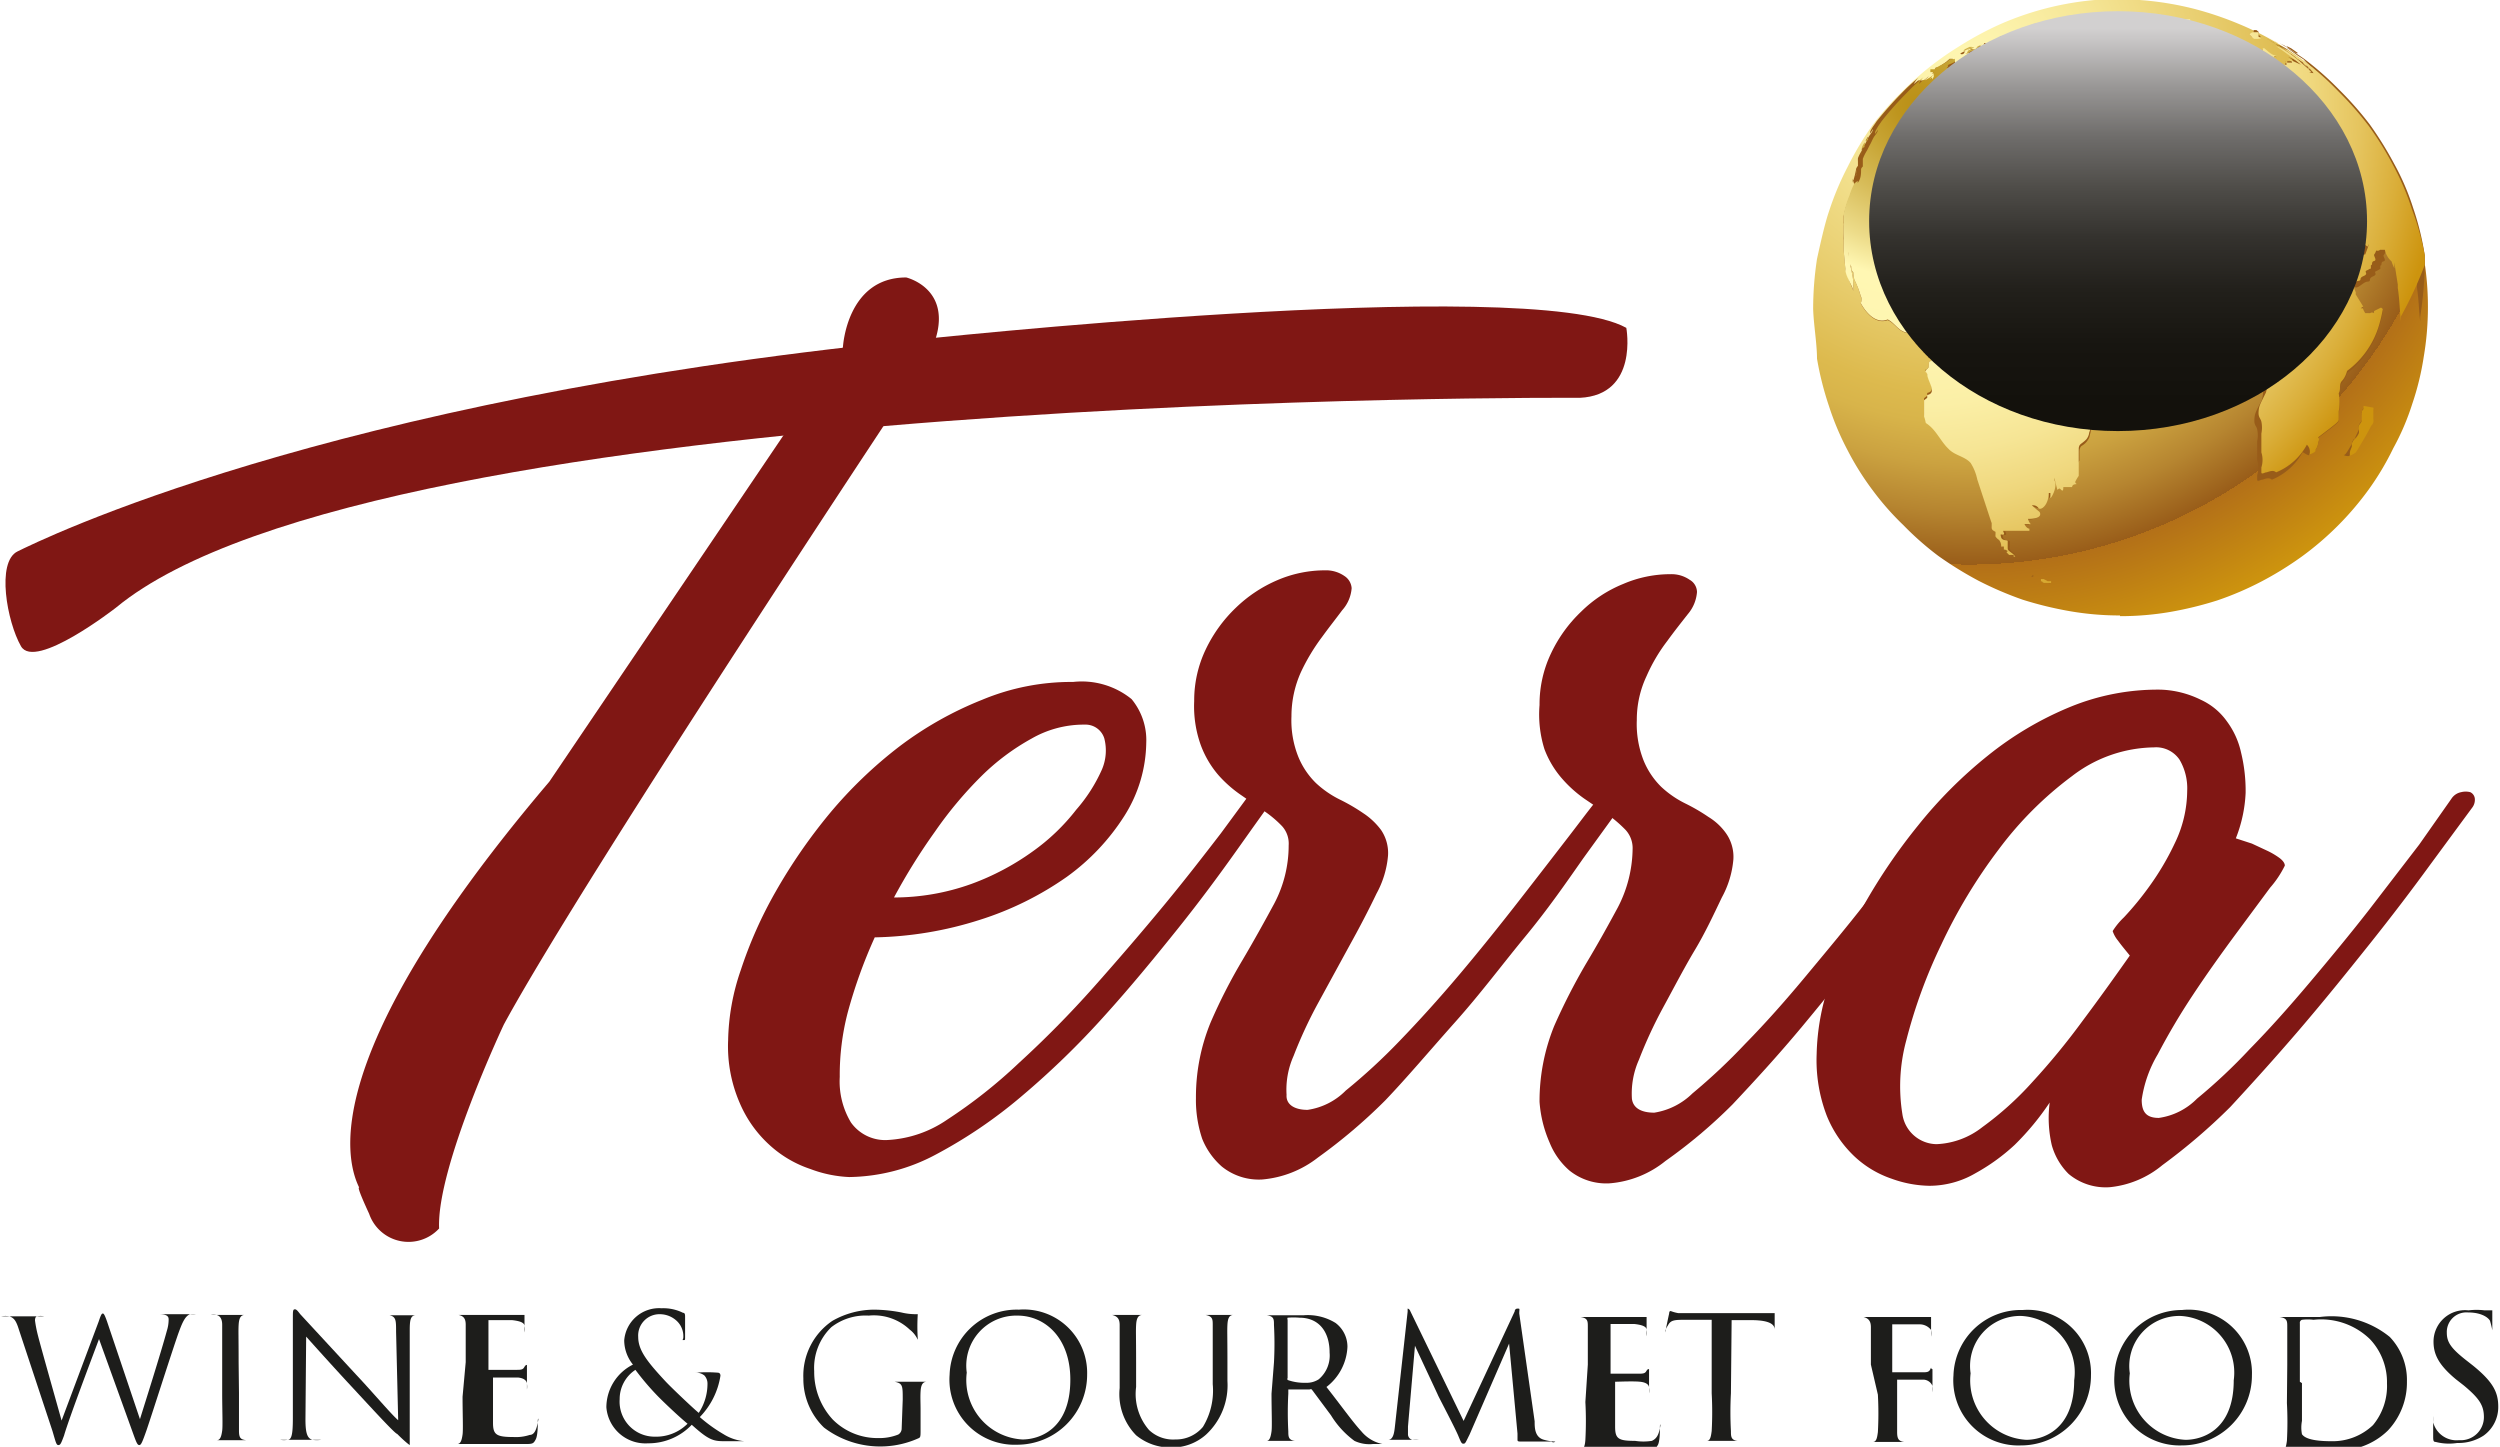 <?xml version="1.0" encoding="UTF-8"?> <svg xmlns="http://www.w3.org/2000/svg" xmlns:xlink="http://www.w3.org/1999/xlink" viewBox="0 0 71.45 41.35"><defs><style>.cls-1{isolation:isolate;}.cls-2{fill:#1d1d1b;}.cls-3{mix-blend-mode:multiply;}.cls-4{fill:#ba9016;}.cls-5{fill:url(#radial-gradient);}.cls-6{fill:#985c19;}.cls-7{fill:url(#radial-gradient-2);}.cls-8{fill:url(#radial-gradient-3);}.cls-9{fill:url(#radial-gradient-4);}.cls-10{fill:url(#radial-gradient-5);}.cls-11{fill:url(#radial-gradient-6);}.cls-12{fill:url(#radial-gradient-7);}.cls-13{fill:url(#radial-gradient-8);}.cls-14{fill:url(#radial-gradient-9);}.cls-15{fill:url(#radial-gradient-10);}.cls-16{fill:url(#radial-gradient-11);}.cls-17{fill:url(#radial-gradient-12);}.cls-18{fill:url(#radial-gradient-13);}.cls-19{fill:url(#radial-gradient-14);}.cls-20{fill:url(#radial-gradient-15);}.cls-21{fill:url(#radial-gradient-16);}.cls-22{fill:url(#radial-gradient-17);}.cls-23{fill:url(#radial-gradient-18);}.cls-24{fill:url(#radial-gradient-19);}.cls-25{fill:url(#radial-gradient-20);}.cls-26{fill:url(#radial-gradient-21);}.cls-27{fill:url(#radial-gradient-22);}.cls-28{fill:url(#radial-gradient-23);}.cls-29{fill:url(#radial-gradient-24);}.cls-30{fill:url(#radial-gradient-25);}.cls-31{fill:url(#radial-gradient-26);}.cls-32{fill:url(#radial-gradient-27);}.cls-33{fill:url(#radial-gradient-28);}.cls-34{fill:url(#radial-gradient-29);}.cls-35{fill:url(#radial-gradient-30);}.cls-36{fill:url(#radial-gradient-31);}.cls-37{fill:url(#radial-gradient-32);}.cls-38{fill:url(#radial-gradient-33);}.cls-39{fill:url(#radial-gradient-34);}.cls-40{fill:url(#radial-gradient-35);}.cls-41{fill:url(#radial-gradient-36);}.cls-42{fill:url(#radial-gradient-37);}.cls-43{fill:url(#radial-gradient-38);}.cls-44{fill:url(#radial-gradient-39);}.cls-45{fill:url(#radial-gradient-40);}.cls-46{fill:url(#radial-gradient-41);}.cls-47{fill:url(#radial-gradient-42);}.cls-48{fill:url(#radial-gradient-43);}.cls-49{fill:url(#radial-gradient-44);}.cls-50{fill:url(#radial-gradient-45);}.cls-51{fill:url(#radial-gradient-46);}.cls-52{fill:url(#radial-gradient-47);}.cls-53{fill:url(#radial-gradient-48);}.cls-54{fill:url(#radial-gradient-49);}.cls-55{fill:url(#radial-gradient-50);}.cls-56{fill:url(#radial-gradient-51);}.cls-57{fill:url(#radial-gradient-52);}.cls-58{fill:url(#radial-gradient-53);}.cls-59{fill:url(#radial-gradient-54);}.cls-60{fill:url(#radial-gradient-55);}.cls-61{fill:url(#radial-gradient-56);}.cls-62{fill:url(#radial-gradient-57);}.cls-63{fill:url(#radial-gradient-58);}.cls-64{fill:url(#radial-gradient-59);}.cls-65{fill:url(#radial-gradient-60);}.cls-66{fill:url(#radial-gradient-61);}.cls-67{fill:url(#radial-gradient-62);}.cls-68{fill:url(#radial-gradient-63);}.cls-69{fill:url(#radial-gradient-64);}.cls-70{fill:url(#radial-gradient-65);}.cls-71{fill:url(#radial-gradient-66);}.cls-72{fill:url(#radial-gradient-67);}.cls-73{fill:url(#radial-gradient-68);}.cls-74{fill:url(#radial-gradient-69);}.cls-75{fill:url(#radial-gradient-70);}.cls-76{fill:url(#radial-gradient-71);}.cls-77{fill:url(#radial-gradient-72);}.cls-78{fill:url(#radial-gradient-73);}.cls-79{fill:url(#radial-gradient-74);}.cls-80{fill:url(#radial-gradient-75);}.cls-81{fill:url(#radial-gradient-76);}.cls-82{fill:url(#radial-gradient-77);}.cls-83{fill:url(#radial-gradient-78);}.cls-84{fill:url(#radial-gradient-79);}.cls-85{fill:url(#radial-gradient-80);}.cls-86{fill:url(#radial-gradient-81);}.cls-87{fill:url(#radial-gradient-82);}.cls-88{fill:url(#radial-gradient-83);}.cls-89{fill:url(#radial-gradient-84);}.cls-90{fill:url(#radial-gradient-85);}.cls-91{fill:url(#radial-gradient-86);}.cls-92{fill:url(#radial-gradient-87);}.cls-93{mix-blend-mode:screen;fill:url(#linear-gradient);}.cls-94{fill:#801714;}</style><radialGradient id="radial-gradient" cx="56.27" cy="2.04" r="16.78" gradientUnits="userSpaceOnUse"><stop offset="0" stop-color="#fff7b3"></stop><stop offset="0.09" stop-color="#fcf2ab"></stop><stop offset="0.23" stop-color="#f5e595"></stop><stop offset="0.4" stop-color="#e9cf71"></stop><stop offset="0.55" stop-color="#ddba4e"></stop><stop offset="0.6" stop-color="#d8b44a"></stop><stop offset="0.67" stop-color="#cba240"></stop><stop offset="0.75" stop-color="#b68530"></stop><stop offset="0.84" stop-color="#995d19"></stop><stop offset="0.84" stop-color="#985c19"></stop><stop offset="0.84" stop-color="#b37018"></stop><stop offset="1" stop-color="#cd940e"></stop></radialGradient><radialGradient id="radial-gradient-2" cx="54.78" cy="2.97" r="15.09" gradientUnits="userSpaceOnUse"><stop offset="0" stop-color="#ba9016"></stop><stop offset="0.04" stop-color="#be951e"></stop><stop offset="0.1" stop-color="#c7a434"></stop><stop offset="0.18" stop-color="#d7bc59"></stop><stop offset="0.27" stop-color="#eddc8a"></stop><stop offset="0.33" stop-color="#fff7b3"></stop><stop offset="0.46" stop-color="#fef5b0"></stop><stop offset="0.57" stop-color="#fbefa6"></stop><stop offset="0.66" stop-color="#f6e595"></stop><stop offset="0.75" stop-color="#efd77d"></stop><stop offset="0.84" stop-color="#e5c45e"></stop><stop offset="0.92" stop-color="#daae39"></stop><stop offset="1" stop-color="#cd940e"></stop></radialGradient><radialGradient id="radial-gradient-3" cx="54.92" cy="2.72" r="14.45" xlink:href="#radial-gradient-2"></radialGradient><radialGradient id="radial-gradient-4" cx="54.77" cy="2.98" r="15.12" xlink:href="#radial-gradient-2"></radialGradient><radialGradient id="radial-gradient-5" cx="54.78" cy="2.98" r="15.11" xlink:href="#radial-gradient-2"></radialGradient><radialGradient id="radial-gradient-6" cx="54.75" cy="2.96" r="15.14" xlink:href="#radial-gradient-2"></radialGradient><radialGradient id="radial-gradient-7" cx="54.71" cy="2.97" r="15.31" xlink:href="#radial-gradient-2"></radialGradient><radialGradient id="radial-gradient-8" cx="54.78" cy="2.98" r="15.11" xlink:href="#radial-gradient-2"></radialGradient><radialGradient id="radial-gradient-9" cx="54.77" cy="2.98" r="15.13" xlink:href="#radial-gradient-2"></radialGradient><radialGradient id="radial-gradient-10" cx="54.78" cy="2.98" r="15.1" xlink:href="#radial-gradient-2"></radialGradient><radialGradient id="radial-gradient-11" cx="54.78" cy="2.98" r="15.1" xlink:href="#radial-gradient-2"></radialGradient><radialGradient id="radial-gradient-12" cx="54.82" cy="2.95" r="14.92" xlink:href="#radial-gradient-2"></radialGradient><radialGradient id="radial-gradient-13" cx="54.77" cy="2.97" r="15.08" xlink:href="#radial-gradient-2"></radialGradient><radialGradient id="radial-gradient-14" cx="54.78" cy="2.97" r="15.05" xlink:href="#radial-gradient-2"></radialGradient><radialGradient id="radial-gradient-15" cx="54.77" cy="2.97" r="15.12" xlink:href="#radial-gradient-2"></radialGradient><radialGradient id="radial-gradient-16" cx="54.78" cy="3.03" r="15.24" xlink:href="#radial-gradient-2"></radialGradient><radialGradient id="radial-gradient-17" cx="54.81" cy="2.96" r="14.97" xlink:href="#radial-gradient-2"></radialGradient><radialGradient id="radial-gradient-18" cx="54.76" cy="3.16" r="15.35" xlink:href="#radial-gradient-2"></radialGradient><radialGradient id="radial-gradient-19" cx="54.78" cy="2.97" r="15.06" xlink:href="#radial-gradient-2"></radialGradient><radialGradient id="radial-gradient-20" cx="54.77" cy="3.02" r="14.79" xlink:href="#radial-gradient-2"></radialGradient><radialGradient id="radial-gradient-21" cx="54.79" cy="2.98" r="15.08" xlink:href="#radial-gradient-2"></radialGradient><radialGradient id="radial-gradient-22" cx="54.77" cy="2.96" r="15.04" xlink:href="#radial-gradient-2"></radialGradient><radialGradient id="radial-gradient-23" cx="54.79" cy="2.98" r="15.06" xlink:href="#radial-gradient-2"></radialGradient><radialGradient id="radial-gradient-24" cx="54.78" cy="3" r="15.14" xlink:href="#radial-gradient-2"></radialGradient><radialGradient id="radial-gradient-25" cx="54.78" cy="2.98" r="15.14" xlink:href="#radial-gradient-2"></radialGradient><radialGradient id="radial-gradient-26" cx="54.78" cy="2.97" r="15.1" xlink:href="#radial-gradient-2"></radialGradient><radialGradient id="radial-gradient-27" cx="54.78" cy="2.97" r="15.08" xlink:href="#radial-gradient-2"></radialGradient><radialGradient id="radial-gradient-28" cx="54.77" cy="3.01" r="15.21" xlink:href="#radial-gradient-2"></radialGradient><radialGradient id="radial-gradient-29" cx="54.56" cy="3.01" r="15.42" xlink:href="#radial-gradient-2"></radialGradient><radialGradient id="radial-gradient-30" cx="54.81" cy="2.97" r="15.33" xlink:href="#radial-gradient-2"></radialGradient><radialGradient id="radial-gradient-31" cx="54.8" cy="2.99" r="14.99" xlink:href="#radial-gradient-2"></radialGradient><radialGradient id="radial-gradient-32" cx="54.77" cy="3.16" r="14.91" xlink:href="#radial-gradient-2"></radialGradient><radialGradient id="radial-gradient-33" cx="53.06" cy="2.98" r="21.32" xlink:href="#radial-gradient-2"></radialGradient><radialGradient id="radial-gradient-34" cx="54.69" cy="2.83" r="15.3" xlink:href="#radial-gradient-2"></radialGradient><radialGradient id="radial-gradient-35" cx="54.77" cy="3.04" r="15.04" xlink:href="#radial-gradient-2"></radialGradient><radialGradient id="radial-gradient-36" cx="54.73" cy="2.98" r="14.83" xlink:href="#radial-gradient-2"></radialGradient><radialGradient id="radial-gradient-37" cx="54.78" cy="2.98" r="15.1" xlink:href="#radial-gradient-2"></radialGradient><radialGradient id="radial-gradient-38" cx="53.97" cy="2.96" r="15.78" xlink:href="#radial-gradient-2"></radialGradient><radialGradient id="radial-gradient-39" cx="54.74" cy="2.99" r="14.8" xlink:href="#radial-gradient-2"></radialGradient><radialGradient id="radial-gradient-40" cx="54.77" cy="2.98" r="15.15" xlink:href="#radial-gradient-2"></radialGradient><radialGradient id="radial-gradient-41" cx="55" cy="3.08" r="14.79" xlink:href="#radial-gradient-2"></radialGradient><radialGradient id="radial-gradient-42" cx="54.82" cy="2.98" r="15.45" xlink:href="#radial-gradient-2"></radialGradient><radialGradient id="radial-gradient-43" cx="54.91" cy="2.97" r="14.9" xlink:href="#radial-gradient-2"></radialGradient><radialGradient id="radial-gradient-44" cx="54.73" cy="2.97" r="15.16" xlink:href="#radial-gradient-2"></radialGradient><radialGradient id="radial-gradient-45" cx="54.79" cy="2.97" r="15.09" xlink:href="#radial-gradient-2"></radialGradient><radialGradient id="radial-gradient-46" cx="54.8" cy="2.98" r="15.07" xlink:href="#radial-gradient-2"></radialGradient><radialGradient id="radial-gradient-47" cx="54.83" cy="2.97" r="15.02" xlink:href="#radial-gradient-2"></radialGradient><radialGradient id="radial-gradient-48" cx="54.76" cy="3" r="15.16" xlink:href="#radial-gradient-2"></radialGradient><radialGradient id="radial-gradient-49" cx="54.77" cy="2.98" r="15.12" xlink:href="#radial-gradient-2"></radialGradient><radialGradient id="radial-gradient-50" cx="54.68" cy="2.98" r="15.29" xlink:href="#radial-gradient-2"></radialGradient><radialGradient id="radial-gradient-51" cx="54.78" cy="2.99" r="15.11" xlink:href="#radial-gradient-2"></radialGradient><radialGradient id="radial-gradient-52" cx="54.8" cy="3" r="15.07" xlink:href="#radial-gradient-2"></radialGradient><radialGradient id="radial-gradient-53" cx="54.78" cy="2.97" r="15.11" xlink:href="#radial-gradient-2"></radialGradient><radialGradient id="radial-gradient-54" cx="54.83" cy="2.97" r="15.02" xlink:href="#radial-gradient-2"></radialGradient><radialGradient id="radial-gradient-55" cx="54.77" cy="2.97" r="15.12" xlink:href="#radial-gradient-2"></radialGradient><radialGradient id="radial-gradient-56" cx="54.9" cy="3.14" r="14.96" xlink:href="#radial-gradient-2"></radialGradient><radialGradient id="radial-gradient-57" cx="54.73" cy="3.02" r="15.24" xlink:href="#radial-gradient-2"></radialGradient><radialGradient id="radial-gradient-58" cx="54.75" cy="2.98" r="15.16" xlink:href="#radial-gradient-2"></radialGradient><radialGradient id="radial-gradient-59" cx="54.8" cy="2.99" r="15.05" xlink:href="#radial-gradient-2"></radialGradient><radialGradient id="radial-gradient-60" cx="54.86" cy="3.18" r="15.07" xlink:href="#radial-gradient-2"></radialGradient><radialGradient id="radial-gradient-61" cx="54.79" cy="3.02" r="15.1" xlink:href="#radial-gradient-2"></radialGradient><radialGradient id="radial-gradient-62" cx="54.78" cy="2.98" r="15.1" xlink:href="#radial-gradient-2"></radialGradient><radialGradient id="radial-gradient-63" cx="54.82" cy="2.95" r="14.98" xlink:href="#radial-gradient-2"></radialGradient><radialGradient id="radial-gradient-64" cx="54.78" cy="2.98" r="15.09" xlink:href="#radial-gradient-2"></radialGradient><radialGradient id="radial-gradient-65" cx="54.78" cy="2.98" r="15.1" xlink:href="#radial-gradient-2"></radialGradient><radialGradient id="radial-gradient-66" cx="54.76" cy="3.07" r="15.21" xlink:href="#radial-gradient-2"></radialGradient><radialGradient id="radial-gradient-67" cx="54.69" cy="2.98" r="15.25" xlink:href="#radial-gradient-2"></radialGradient><radialGradient id="radial-gradient-68" cx="54.73" cy="2.98" r="15.19" xlink:href="#radial-gradient-2"></radialGradient><radialGradient id="radial-gradient-69" cx="54.73" cy="2.97" r="15.25" xlink:href="#radial-gradient-2"></radialGradient><radialGradient id="radial-gradient-70" cx="54.65" cy="2.92" r="15.46" xlink:href="#radial-gradient-2"></radialGradient><radialGradient id="radial-gradient-71" cx="55.88" cy="3.7" r="11.58" xlink:href="#radial-gradient-2"></radialGradient><radialGradient id="radial-gradient-72" cx="54.47" cy="2.79" r="16.17" xlink:href="#radial-gradient-2"></radialGradient><radialGradient id="radial-gradient-73" cx="54.68" cy="2.98" r="15.18" xlink:href="#radial-gradient-2"></radialGradient><radialGradient id="radial-gradient-74" cx="54.79" cy="2.98" r="15.09" xlink:href="#radial-gradient-2"></radialGradient><radialGradient id="radial-gradient-75" cx="54.8" cy="3.06" r="14.9" xlink:href="#radial-gradient-2"></radialGradient><radialGradient id="radial-gradient-76" cx="54.85" cy="2.16" r="18.18" xlink:href="#radial-gradient-2"></radialGradient><radialGradient id="radial-gradient-77" cx="54.54" cy="3.65" r="12.93" xlink:href="#radial-gradient-2"></radialGradient><radialGradient id="radial-gradient-78" cx="54.8" cy="3.04" r="15" xlink:href="#radial-gradient-2"></radialGradient><radialGradient id="radial-gradient-79" cx="55.38" cy="4.88" r="6.94" xlink:href="#radial-gradient-2"></radialGradient><radialGradient id="radial-gradient-80" cx="54.85" cy="2.8" r="15.61" xlink:href="#radial-gradient-2"></radialGradient><radialGradient id="radial-gradient-81" cx="54.78" cy="3" r="15.04" xlink:href="#radial-gradient-2"></radialGradient><radialGradient id="radial-gradient-82" cx="54.79" cy="2.99" r="15.11" xlink:href="#radial-gradient-2"></radialGradient><radialGradient id="radial-gradient-83" cx="54.78" cy="2.98" r="15.1" xlink:href="#radial-gradient-2"></radialGradient><radialGradient id="radial-gradient-84" cx="54.78" cy="2.75" r="15.66" xlink:href="#radial-gradient-2"></radialGradient><radialGradient id="radial-gradient-85" cx="54.78" cy="2.95" r="15.17" xlink:href="#radial-gradient-2"></radialGradient><radialGradient id="radial-gradient-86" cx="54.8" cy="2.9" r="15.23" xlink:href="#radial-gradient-2"></radialGradient><radialGradient id="radial-gradient-87" cx="54.77" cy="2.96" r="15.18" xlink:href="#radial-gradient-2"></radialGradient><linearGradient id="linear-gradient" x1="60.53" y1="0.8" x2="60.53" y2="11.48" gradientUnits="userSpaceOnUse"><stop offset="0" stop-color="#d2d0d0"></stop><stop offset="0.03" stop-color="#c8c6c6"></stop><stop offset="0.16" stop-color="#989695"></stop><stop offset="0.29" stop-color="#6f6d6b"></stop><stop offset="0.43" stop-color="#4e4c48"></stop><stop offset="0.56" stop-color="#34322e"></stop><stop offset="0.7" stop-color="#22201b"></stop><stop offset="0.85" stop-color="#171510"></stop><stop offset="1" stop-color="#13110c"></stop></linearGradient></defs><g class="cls-1"><g id="Layer_2" data-name="Layer 2"><g id="Layer_1-2" data-name="Layer 1"><path class="cls-2" d="M4,40.56H4c.14-.45.6-1.9.77-2.53a1.08,1.08,0,0,0,.05-.32c0-.09-.05-.15-.28-.15a0,0,0,0,1,0,0s0,0,.08,0h.91s.07,0,.07,0a0,0,0,0,1,0,0,.59.59,0,0,0-.17,0c-.15.06-.23.27-.33.54-.22.63-.72,2.21-.91,2.77-.13.37-.16.43-.21.43s-.08-.07-.15-.26l-1-2.77h0c-.18.48-.87,2.3-1,2.76-.08.21-.1.27-.16.27s-.07-.06-.17-.4L.54,38c-.08-.26-.14-.33-.27-.38a.69.69,0,0,0-.23,0,0,0,0,0,1,0,0s0,0,.08,0h1.1c.07,0,.09,0,.09,0s0,0-.05,0a.51.51,0,0,0-.2,0s-.06,0-.06.12a3.69,3.69,0,0,0,.09.45c.08.32.6,2.15.67,2.41h0l1.06-2.83c.07-.21.09-.23.12-.23s.06.06.12.23Z"></path><path class="cls-2" d="M6.83,39.81c0,.47,0,.87,0,1.08s.05.25.2.27l.22,0s0,0,0,0,0,0-.08,0H6.13s-.08,0-.08,0,0,0,0,0l.15,0c.1,0,.13-.13.15-.27s0-.61,0-1.08v-.88c0-.77,0-.91,0-1.07s-.06-.26-.17-.28a.44.44,0,0,0-.15,0s0,0,0,0,0,0,.08,0h1s.08,0,.08,0,0,0,0,0H7c-.13,0-.17.11-.18.29s0,.3,0,1.07Z"></path><path class="cls-2" d="M8.73,40.57c0,.41.06.54.2.58a.84.84,0,0,0,.25,0s0,0,0,0,0,0-.09,0h-1s-.08,0-.08,0,0,0,0,0a.61.61,0,0,0,.21,0c.12,0,.15-.18.15-.63V37.67c0-.2,0-.25.06-.25s.12.11.17.16l1.58,1.71c.49.52,1,1.13,1.2,1.3l-.06-2.53c0-.32,0-.43-.19-.47l-.25,0s0,0,0,0,0,0,.1,0l.52,0,.42,0c.06,0,.09,0,.09,0s0,0,0,0l-.12,0c-.16,0-.18.14-.18.44l0,2.91c0,.33,0,.36,0,.36s-.1-.06-.36-.32c-.06,0-.77-.78-1.3-1.35s-1.14-1.25-1.3-1.43Z"></path><path class="cls-2" d="M13.31,38.93c0-.77,0-.91,0-1.07s-.05-.25-.21-.28l-.17,0s0,0,0,0,0,0,.08,0h1.7l.21,0,.07,0s0,0,0,0,0,.09,0,.23,0,.27,0,.33,0,0,0,0,0,0,0-.06a.42.42,0,0,0,0-.18c0-.08-.08-.14-.35-.17h-.68s0,0,0,.05v1.37s0,0,0,0h.79c.12,0,.19,0,.23-.07s.06-.07.08-.07,0,0,0,0,0,.12,0,.28,0,.29,0,.32,0,.1,0,.1,0,0,0,0a.47.47,0,0,0,0-.16c0-.07-.06-.16-.25-.18l-.72,0a0,0,0,0,0,0,0v.44c0,.17,0,.75,0,.85,0,.34.09.41.58.41a1.27,1.27,0,0,0,.47-.06c.13,0,.19-.15.23-.35s0-.08,0-.08,0,0,0,.08,0,.37-.06.48-.08.13-.27.13l-.84,0H13s-.08,0-.08,0,0,0,0,0l.15,0c.1,0,.13-.13.15-.27s0-.6,0-1.08Z"></path><path class="cls-2" d="M17.33,40.22A1.37,1.37,0,0,1,18.09,39a1.11,1.11,0,0,1-.25-.69,1,1,0,0,1,1.07-.92,1.26,1.26,0,0,1,.61.13c.06,0,.06.06.06.12s0,.5,0,.58,0,.08-.05.08,0,0,0-.09a.6.6,0,0,0-.16-.43.71.71,0,0,0-.5-.22.61.61,0,0,0-.63.65c0,.39.27.72.79,1.28.17.18.78.76.94.89a1.51,1.51,0,0,0,.25-.83.34.34,0,0,0-.09-.24.39.39,0,0,0-.25-.08s-.06,0-.06,0,0,0,.08,0a4,4,0,0,1,.6,0c.08,0,.09.05.09.09A2.17,2.17,0,0,1,20,40.5a4.32,4.32,0,0,0,.68.49,1.34,1.34,0,0,0,.6.2s.06,0,.06,0,0,0-.08,0h-.49c-.37,0-.48,0-1-.47a1.71,1.71,0,0,1-1.25.53A1.12,1.12,0,0,1,17.33,40.22Zm2.32.47c-.28-.23-.77-.7-.9-.84a7.45,7.45,0,0,1-.59-.7,1,1,0,0,0-.45.84,1,1,0,0,0,1,1.07A1.27,1.27,0,0,0,19.65,40.69Z"></path><path class="cls-2" d="M25.8,40c0-.4,0-.46-.23-.51l-.16,0s0,0,0,0,0,0,.08,0l.56,0,.49,0c.05,0,.07,0,.07,0s0,0,0,0l-.12,0c-.13,0-.17.11-.18.28s0,.31,0,.52v.55c0,.23,0,.24-.07.27a2.66,2.66,0,0,1-2.69-.31,1.93,1.93,0,0,1-.59-1.41,1.89,1.89,0,0,1,.83-1.64A2.42,2.42,0,0,1,25,37.43a4.22,4.22,0,0,1,.76.08,1.77,1.77,0,0,0,.41.05s.06,0,.06,0a5.47,5.47,0,0,0,0,.7c0,.08,0,.11,0,.11s0,0,0-.08A.75.75,0,0,0,26,38a1.49,1.49,0,0,0-1.17-.4,1.6,1.6,0,0,0-1.07.33,1.62,1.62,0,0,0-.49,1.26,2,2,0,0,0,.53,1.38,1.8,1.8,0,0,0,1.3.53,1.45,1.45,0,0,0,.57-.1.2.2,0,0,0,.1-.18Z"></path><path class="cls-2" d="M29.12,37.43a1.81,1.81,0,0,1,1.95,1.86,2,2,0,0,1-2,2,1.86,1.86,0,0,1-1.93-2A1.92,1.92,0,0,1,29.12,37.43Zm.1,3.71c.45,0,1.37-.26,1.37-1.71,0-1.19-.72-1.83-1.51-1.83a1.43,1.43,0,0,0-1.45,1.63A1.7,1.7,0,0,0,29.22,41.14Z"></path><path class="cls-2" d="M32,38.94c0-.77,0-.91,0-1.07s-.05-.25-.22-.29H31.6s0,0,0,0,0,0,.08,0H32.7s.08,0,.08,0,0,0,0,0h-.12c-.14,0-.18.11-.19.29s0,.3,0,1.07v.7a1.57,1.57,0,0,0,.37,1.23,1,1,0,0,0,.75.27,1,1,0,0,0,.79-.36,2,2,0,0,0,.28-1.22v-.62c0-.77,0-.91,0-1.07s0-.25-.21-.29h-.17s0,0,0,0,0,0,.08,0l.53,0,.42,0s.08,0,.08,0,0,0,0,0l-.13,0c-.13,0-.17.1-.18.28s0,.3,0,1.07v.54A1.92,1.92,0,0,1,34.47,41a1.46,1.46,0,0,1-1,.37,1.54,1.54,0,0,1-1-.35A1.68,1.68,0,0,1,32,39.67Z"></path><path class="cls-2" d="M36.41,38.94a10,10,0,0,0,0-1.07c0-.17,0-.25-.21-.28l-.17,0s0,0,0,0,0,0,.08,0l.56,0,.59,0a1.51,1.51,0,0,1,.91.22.85.85,0,0,1,.34.68,1.53,1.53,0,0,1-.6,1.15c.41.52.75,1,1,1.27a1.06,1.06,0,0,0,.6.36h.2a0,0,0,0,1,0,0s0,0-.12,0h-.35a1,1,0,0,1-.53-.09,2.57,2.57,0,0,1-.67-.73l-.55-.74a.07.07,0,0,0-.06,0h-.61s0,0,0,0v.12a10,10,0,0,0,0,1.08c0,.14,0,.25.19.27l.23,0a0,0,0,0,1,0,0s0,0-.07,0H36.12s-.07,0-.07,0,0,0,0,0l.15,0c.09,0,.12-.13.14-.27s0-.6,0-1.08Zm.39.44a.07.07,0,0,0,0,.06,1.43,1.43,0,0,0,.52.08.63.63,0,0,0,.37-.1.89.89,0,0,0,.31-.76c0-.63-.33-1-.86-1a2,2,0,0,0-.34,0,.07.07,0,0,0,0,.06Z"></path><path class="cls-2" d="M43.86,40.62c0,.18,0,.46.27.53a1.3,1.3,0,0,0,.32.05s0,0,0,0-.05.05-.11,0l-.83,0c-.11,0-.14,0-.14-.05s0,0,0,0,0-.09,0-.18l-.24-2.57h0L42,41c-.11.22-.12.26-.17.26s-.06,0-.15-.22-.56-1.11-.58-1.16-.6-1.28-.66-1.42h0l-.2,2.31V41a.16.16,0,0,0,.13.15.73.73,0,0,0,.18,0s0,0,0,0,0,0-.09,0H39.6c-.05,0-.08,0-.08,0s0,0,0,0h.15c.16,0,.18-.23.2-.41l.36-3.25c0-.05,0-.09,0-.09s.05,0,.08.08l1.52,3.13,1.46-3.13s0-.08.08-.08.05,0,.05.14Z"></path><path class="cls-2" d="M45.38,39c0-.78,0-.92,0-1.08s0-.25-.21-.28l-.17,0s0,0,0,0,0,0,.08,0h1.7l.21,0,.07,0s0,0,0,0,0,.1,0,.23,0,.27,0,.33,0,.06,0,.06,0,0,0-.07a.45.45,0,0,0,0-.18c0-.08-.08-.14-.35-.17h-.68s0,0,0,0v1.37s0,.05,0,.05h.79c.12,0,.19,0,.23-.07s.06-.06.08-.06,0,0,0,0,0,.11,0,.28,0,.28,0,.31,0,.1,0,.1,0,0,0,0a.47.47,0,0,0,0-.16c0-.07-.06-.15-.26-.17s-.62,0-.71,0,0,0,0,0v.43c0,.17,0,.75,0,.85,0,.35.09.41.57.41a1.57,1.57,0,0,0,.48,0c.13-.06.19-.16.23-.36s0-.07,0-.07,0,0,0,.07,0,.38-.06.48-.08.13-.27.13H46l-.39,0H45.1c-.05,0-.08,0-.08,0s0,0,0,0l.15,0c.1,0,.13-.13.14-.28a10,10,0,0,0,0-1.08Z"></path><path class="cls-2" d="M49.47,39.82a9.92,9.92,0,0,0,0,1.08c0,.15,0,.26.19.28l.23,0s0,0,0,0,0,0-.08,0l-.62,0-.48,0c-.06,0-.08,0-.08,0s0,0,0,0l.15,0c.1,0,.12-.13.14-.28a10,10,0,0,0,0-1.08v-2.1h-.74c-.31,0-.43,0-.51.16a.76.76,0,0,0-.08.15s0,.05,0,.05,0,0,0,0,.1-.48.11-.52,0-.09.05-.09a1.13,1.13,0,0,0,.22.06l.4,0h1.86l.35,0,.14,0s0,0,0,.06,0,.49,0,.55,0,.06,0,.06,0,0,0-.08V38c0-.14-.13-.26-.61-.27h-.62Z"></path><path class="cls-2" d="M53.47,39c0-.78,0-.92,0-1.07s-.05-.25-.21-.29h-.17s0,0,0,0,0,0,.08,0H54.9l.22,0,.07,0s0,0,0,0,0,.1,0,.24,0,.27,0,.33,0,.05,0,.05,0,0,0-.06a.54.54,0,0,0,0-.19.41.41,0,0,0-.34-.16h-.77s0,0,0,0v1.37s0,0,0,0h.86c.12,0,.19,0,.23-.09s0,0,.06,0,0,0,0,0,0,.12,0,.28,0,.3,0,.33,0,.1,0,.1,0,0,0-.05a.62.62,0,0,0,0-.18.29.29,0,0,0-.26-.18h-.75s0,0,0,0v.43c0,.47,0,.87,0,1.07s.05.26.2.28l.22,0s0,0,0,0,0,0-.08,0l-.61,0-.49,0c-.06,0-.08,0-.08,0s0,0,0,0l.15,0c.1,0,.12-.13.14-.28a9.82,9.82,0,0,0,0-1.07Z"></path><path class="cls-2" d="M57.81,37.44a1.81,1.81,0,0,1,1.95,1.87,2,2,0,0,1-2,2,1.86,1.86,0,0,1-1.93-2A1.93,1.93,0,0,1,57.81,37.44Zm.1,3.71c.45,0,1.37-.26,1.37-1.7a1.61,1.61,0,0,0-1.51-1.84,1.43,1.43,0,0,0-1.45,1.64A1.7,1.7,0,0,0,57.91,41.15Z"></path><path class="cls-2" d="M62.36,37.44a1.81,1.81,0,0,1,2,1.87,2,2,0,0,1-2,2,1.87,1.87,0,0,1-1.93-2A1.93,1.93,0,0,1,62.36,37.44Zm.1,3.71c.45,0,1.38-.25,1.38-1.7a1.62,1.62,0,0,0-1.52-1.84,1.43,1.43,0,0,0-1.45,1.64A1.69,1.69,0,0,0,62.46,41.15Z"></path><path class="cls-2" d="M65.37,39c0-.78,0-.92,0-1.08s0-.25-.22-.28l-.16,0s0,0,0,0,0,0,.08,0l.56,0,.67,0a2.64,2.64,0,0,1,2,.57,1.78,1.78,0,0,1,.49,1.27,2,2,0,0,1-.54,1.4,2,2,0,0,1-1.51.57l-.69,0-.41,0h-.49c-.06,0-.08,0-.08,0s0,0,0,0l.15,0c.1,0,.12-.13.14-.27a10,10,0,0,0,0-1.08Zm.42.53c0,.53,0,1,0,1.08a1,1,0,0,0,0,.38c.07.1.26.2.85.2a1.67,1.67,0,0,0,1.18-.46,1.75,1.75,0,0,0,.4-1.19,1.79,1.79,0,0,0-.48-1.26,2,2,0,0,0-1.62-.56,1.34,1.34,0,0,0-.33,0,.09.09,0,0,0-.06.1v1.67Z"></path><path class="cls-2" d="M69.61,41.21c-.07,0-.07-.05-.07-.19s0-.45,0-.53,0-.08,0-.08,0,0,0,.06a1.28,1.28,0,0,0,0,.18.69.69,0,0,0,.74.51.66.66,0,0,0,.71-.66c0-.34-.14-.54-.57-.9l-.23-.18c-.52-.43-.64-.74-.64-1.08a.9.9,0,0,1,1-.89,1.89,1.89,0,0,1,.46,0l.17,0s.05,0,.05,0,0,.18,0,.52q0,.12,0,.12s0,0,0-.07a2.27,2.27,0,0,0-.06-.25c0-.05-.17-.26-.63-.26a.56.56,0,0,0-.61.58c0,.28.13.46.61.83l.14.11c.58.47.72.77.72,1.17a1,1,0,0,1-.42.83,1.31,1.31,0,0,1-.75.21A1.52,1.52,0,0,1,69.61,41.21Z"></path><g id="Earth_icon" data-name="Earth icon"><g id="earth"><g class="cls-3"><path class="cls-4" d="M60.59,12.85a4.62,4.62,0,0,1-.65,0,4.15,4.15,0,0,1-.63-.16,3.72,3.72,0,0,1-.58-.24,4,4,0,0,1-.53-.33,4.72,4.72,0,0,1-.48-.41,4.51,4.51,0,0,1-.4-.47,4.23,4.23,0,0,1-.33-.53,3.87,3.87,0,0,1-.25-.59,3.3,3.3,0,0,1-.15-.62c0-.2-.05-.46-.06-.66a3.49,3.49,0,0,1,.06-.65c0-.19.1-.44.15-.63A3.76,3.76,0,0,1,57,6.93a3.15,3.15,0,0,1,.33-.53,4.63,4.63,0,0,1,.4-.48A4.21,4.21,0,0,1,59,5.05a3.82,3.82,0,0,1,1.24-.3,4,4,0,0,1,1.91.3,4.46,4.46,0,0,1,.82.47,3.67,3.67,0,0,1,.47.4,4.72,4.72,0,0,1,.41.48,4,4,0,0,1,.33.53,3.72,3.72,0,0,1,.24.58,4.15,4.15,0,0,1,.16.63,4.32,4.32,0,0,1,0,1.31,4.34,4.34,0,0,1-.16.62,3.83,3.83,0,0,1-.24.59,5.84,5.84,0,0,1-.33.53,4.6,4.6,0,0,1-.41.47,3.73,3.73,0,0,1-.47.41,5.84,5.84,0,0,1-.53.33,4.29,4.29,0,0,1-.59.24,4.34,4.34,0,0,1-.62.16,4.65,4.65,0,0,1-.66,0Z"></path></g><path class="cls-5" d="M60.59,17.59a8.33,8.33,0,0,1-1.42-.12,10.37,10.37,0,0,1-1.36-.33,10,10,0,0,1-1.26-.54,10.45,10.45,0,0,1-1.15-.71,8.59,8.59,0,0,1-1-.88,7.85,7.85,0,0,1-.88-1,7.94,7.94,0,0,1-.72-1.15,7.8,7.8,0,0,1-.53-1.26,8.89,8.89,0,0,1-.34-1.35c0-.43-.1-1-.11-1.43a9.49,9.49,0,0,1,.11-1.42c.09-.41.22-1,.34-1.35a8.3,8.3,0,0,1,.53-1.27A9.2,9.2,0,0,1,53.5,3.6a8.47,8.47,0,0,1,.88-1A8.75,8.75,0,0,1,56,1.32,9.26,9.26,0,0,1,57.17.69,8.6,8.6,0,0,1,59.87,0,8.94,8.94,0,0,1,62.7.25,9.59,9.59,0,0,1,64,.69a8.36,8.36,0,0,1,1.77,1,7.85,7.85,0,0,1,1,.88,9.47,9.47,0,0,1,.88,1,9.13,9.13,0,0,1,.71,1.15A7.45,7.45,0,0,1,68.94,6a7.4,7.4,0,0,1,.33,1.35,8.33,8.33,0,0,1,.12,1.42,8.45,8.45,0,0,1-.12,1.43,7.82,7.82,0,0,1-.33,1.35,7,7,0,0,1-.54,1.26A7.89,7.89,0,0,1,67.69,14a8.65,8.65,0,0,1-1.91,1.91,9.59,9.59,0,0,1-1.15.71,8.85,8.85,0,0,1-1.26.54,10.23,10.23,0,0,1-1.35.33,8.45,8.45,0,0,1-1.43.12Z"></path><path class="cls-6" d="M59,1.94s0,0,0,0v0h0l0,0h0Z"></path><path class="cls-6" d="M59.66.65h0s0,0,0,0l0,0Z"></path><path class="cls-6" d="M58.77,1.94h0s0,0,0,0h0s0,0,0,0h0l0,0h0l.05,0s0,0,0,0,0,0-.05,0l0,0h0a.09.09,0,0,0-.07,0s0,0,0,0h0l0,0s0,0,0,0Z"></path><path class="cls-6" d="M55.38,2.05s0,0,.12-.08l.07,0,.12-.07.18-.08h0a.19.19,0,0,0,0-.08l-.06,0s0,0,0-.06h0l-.09,0h0l-.1.09-.15.1h0l-.1.08c-.06,0-.06,0-.06.05h0l-.09.1S55.32,2.09,55.38,2.05Z"></path><path class="cls-6" d="M59.76.61h0s0,0,0,0Z"></path><path class="cls-6" d="M59,1.77h0v0h0l0,0s0,0,0,0Z"></path><path class="cls-6" d="M55.25,2.43a.37.37,0,0,0,.14,0l0,0,.16-.07s0,0,0,0h0c0,.09.09.08.11.07s0,0,.08-.07h-.07l0,0,.07,0s0,0,0,0h0c0-.06.05-.08,0-.11s0-.1.05-.12l0,0,.13-.17s0,0,0-.06,0,0,0,0S56,2,55.86,2a.55.55,0,0,1,.08-.1s.05,0,0-.06h0s0,0-.06.06l-.09,0c0-.05.09-.08,0-.08s-.06,0-.1,0a.48.48,0,0,0,.11-.09h0s-.35.15-.36.2h0a.05.05,0,0,1,0,0h.07v0h0l-.12,0s0,0,0,0,.09,0,.13,0,0,0,0,0-.14,0-.2,0h0l0,0h0s0,.07,0,.08,0,0,.06,0S55.26,2.39,55.25,2.43Z"></path><path class="cls-6" d="M56.05,2.27l0,0s0,0-.07.05l-.06,0s0,0,0,0l0,0h0l.07,0h0v0a.05.05,0,0,0,0,0,.21.21,0,0,0,0-.06h0Z"></path><path class="cls-6" d="M58.1,1h-.05S58,1,58,1h0l0,.05h0v.06s0,0,0,.06-.12,0-.18,0a.4.4,0,0,0-.12.07h.07s0,0-.06.06h.05l0,0h0a.11.11,0,0,1-.08,0s0,0,0-.05h-.07s0,.05,0,.07l-.2.08,0,0,.06,0v0s.11,0,.15,0,0,0,0,0,0,0,.06,0h0s0,0,0,0h0v0h0s0,0,0,.05a.64.64,0,0,0,.22-.06h0v0s-.12,0-.17,0h0c.09-.05.21,0,.28-.09s.1,0,.13,0a.29.29,0,0,0,.17-.09s0,0-.1,0c.07-.06.16,0,.23,0h0l0,0c0-.05.09,0,.14,0a.13.13,0,0,0,.13-.08s.35-.1.35-.1v0l-.1,0c0-.06.13-.06.16-.06a.22.22,0,0,0,.18,0s0,0,0,0l-.09,0h-.07s-.08,0-.12,0l0,0h0v0a.08.08,0,0,0,0,0l0,0v0c-.06,0-.06,0-.09,0l0,.06s0,0,0,0-.21,0-.22,0,0,0,0,.06h0s-.08-.05-.13,0-.06,0-.1,0h0A.3.3,0,0,0,58,.81h0a.1.1,0,0,1-.07,0v0A.48.48,0,0,1,58.2.83v0h0a.23.23,0,0,0-.1.05.53.53,0,0,0,.12,0v0c.23,0,.23,0,.23,0l-.15,0h0L58.14,1s0,.05,0,.05a0,0,0,0,0,0,0V1Z"></path><path class="cls-6" d="M58.26,2.69l0,0a.12.12,0,0,1-.08,0s0,0,0,0h-.06c0-.06,0-.07,0-.07H57.9s0,0,0,0-.09,0-.09-.07l.06,0,0,0h0s.08,0,.12,0-.06,0-.08-.05v0H58a0,0,0,0,0,0-.06l-.13,0h0l0,0s.07,0,.1-.05,0,0-.12,0,0,0,0-.05-.06,0-.09,0l.08-.05h0a.12.12,0,0,0-.07,0l-.09.06a.14.14,0,0,0,0-.07.15.15,0,0,0-.08,0h0L57.65,2h0a.25.25,0,0,1,0-.07.41.41,0,0,0-.17,0s-.06.07-.11.1a0,0,0,0,0,0,0,.13.13,0,0,1,0-.05c-.05-.05-.09.05-.15,0h0c.09-.08.09-.08.11-.17s-.22,0-.23.05,0,0,0,0h0c-.17,0-.13.08-.13.08s0,0,0,0h0S56.93,2,57,2s0,0-.07.07h-.06l0,0,.05,0c0-.08,0-.08.06-.12s0,0,.2-.18H57.1a.71.71,0,0,0-.33.2s0,0,0,0-.07,0-.09.07.1,0,.1.07-.08,0-.11,0,0,.06,0,.07.05,0,.08,0h0l0,0h.09l.08,0s0,0,0,0,.06,0,.08,0,0,0,0,0h0c.05,0,.09.06.14,0s0-.06,0-.1h0s0,0,.08,0,.05.07,0,.1h0s0,0,.08.07l0,0h-.07s0,0,0,0h.11l0,0v.06s0,0,.06,0a.53.53,0,0,1,0,.13h0l-.09.08s-.09,0-.13.06,0,.07,0,.1h0l-.15,0s0,0,0,0h0a0,0,0,0,0,0,0c-.09-.05-.1,0-.13,0s-.06,0-.09.08a.24.24,0,0,0,.11,0h0S57,3,57,3l.06,0,0,0h0a.32.32,0,0,0,.09,0h0s0,0,0,.08.06,0,.09.05-.07,0-.05,0,.07,0,.1.06h0s0,0,0,0a2.09,2.09,0,0,0,.23.08.16.16,0,0,0-.08-.16c-.07,0-.07-.06-.06-.1l.08,0a.09.09,0,0,1,0-.05c.08.11.08.11.13.11s0,.07.06.07,0,0,0-.07h0s0-.09,0-.13,0,.06.05.09a.25.25,0,0,0,0-.08s0,0-.05-.06h0l-.08-.07,0,0h0a.43.43,0,0,1,0-.11h0V2.74a.09.09,0,0,1,0,0h0s0,0,0,0a.06.06,0,0,1,.07,0h0s0,0,.06.06h.05s0,0,0,.08l0,0c0,.06,0,.06.06.07h0c0-.07,0-.11,0-.12a.07.07,0,0,0,0,0,.11.11,0,0,1,.08-.05s0,0,0,0h0s.09,0,.13,0Z"></path><path class="cls-6" d="M59,1.69s0,0,0,0a0,0,0,0,0,0,0s0,0,0,0Z"></path><path class="cls-6" d="M53.66,3.44l-.09.12.1-.13h0S53.67,3.44,53.66,3.44Z"></path><path class="cls-6" d="M56.57,1.93l0,0a.08.08,0,0,1,0,0h.1a2.39,2.39,0,0,0,.21-.13h0s0,0,0,0h-.05a.07.07,0,0,1-.06,0s0,0,0,0,0,0-.05,0,0,0,0,.05,0,0-.11.06A1,1,0,0,0,56.5,2S56.53,2,56.57,1.93Z"></path><path class="cls-6" d="M56.5,1.81l.06,0,0,0s0,0,0,0l-.07,0v0h0s0,0,0,0h0l0,.06h0l-.1.06s0,0,0-.06-.05,0-.07.08,0,0,0,0,0,0,0,0a.11.11,0,0,1,0,0s0,0,0,.05,0,0,0,0,0,0,0,0h0s0,0,0,0,.08-.07.12-.09l0,0s0,0,0,0,0,0,0,0h0S56.46,1.82,56.5,1.81Z"></path><path class="cls-6" d="M57.23,1.22h.08l0,0s0,0,0,0h0v0s0,0,0,0h-.05S57.2,1.21,57.23,1.22Z"></path><path class="cls-6" d="M58.91,1.51h0s0,0,0,0h0a0,0,0,0,0,0,0Z"></path><path class="cls-6" d="M59.86.55h0s0,0,0,0Z"></path><path class="cls-6" d="M57,1.19h.08s0,0,0,0,0,0,0,0h.05l.1-.1s0,0,0,0h0l0,0s0,0,0,0a.08.08,0,0,0-.07,0h0s0,.07,0,.07h0s0,0,0,0S57,1.19,57,1.19Z"></path><path class="cls-6" d="M53.56,3.58h0l0,0s0,0,0,0Z"></path><path class="cls-6" d="M65.1,1.31l0,0,0,0L65,1.23l-.26-.15h0l.37.22h0Z"></path><path class="cls-6" d="M56.69,1.28l.09-.05h0l-.07,0s-.05,0,0,0Z"></path><path class="cls-6" d="M57.53,1.19h0l.07,0s0,0,0,0a.33.33,0,0,0,.1-.06h0a0,0,0,0,0,0,0h0l.08,0,.1,0h0s0,0,0,0,0,0,0,0h.07a.05.05,0,0,0,0,0h0l-.06,0s0,0,.06-.07h0s0,0,0,0,0,0,0,0h0l0,0h0s0,0-.07,0h0l-.05.05a.1.1,0,0,0-.07,0l0,0c-.06,0-.06,0-.06,0h0l0,0a.43.43,0,0,0,0,.07h.1a0,0,0,0,1,0,.05.15.15,0,0,0-.13,0s0,0-.06.08h0A.07.07,0,0,0,57.53,1.19Z"></path><path class="cls-6" d="M56.74,1.46h0l-.05,0h0s.08,0,.09,0a0,0,0,0,1,0,0h0c-.07,0-.08.05-.07.05s0,0,0,0h.08c.06-.06.06-.06.06-.07s.06,0,.06,0,.09-.09.08-.09h0l0,0s0,0,0,0,0,0,0,0l0,0,0,0s0,0,0,0,0,0,0,0Z"></path><path class="cls-6" d="M56.15,1.47l.14-.08c.06,0,.07,0,.07,0h0s0,0-.08.06h0l.06,0h0l0,0a.2.2,0,0,1,.09-.05s0,0,0,0h-.07l-.07,0c-.26.12-.26.12-.26.14l0,0A.08.08,0,0,0,56.15,1.47Z"></path><path class="cls-6" d="M57,1.6h0s0,.08.08,0l0,0,0,0a.13.13,0,0,0,.13,0s0,0,0,0h.06s0,0,.07,0,0,0,0,0,0,0,0,0,0,0,.13,0l0,0,.09,0h0s0,0,0,0,0,0,0-.05a.5.5,0,0,0-.29.06s0,0,0,0,0,0,0,0h0s0,0,0,0l0,0h0s0-.05,0-.05a.11.11,0,0,0-.06,0l.12-.05,0,0h0l-.07,0s0,0,0,.05-.07.06-.1.09a.18.18,0,0,1-.05.07h0Z"></path><path class="cls-6" d="M56.24,1.59a.12.12,0,0,0-.08,0h0a0,0,0,0,0,0,0s0,0,0,0l.2-.08c.06,0,.11,0,.22-.08s0,0,0-.05l-.06.05a0,0,0,0,0,0,0l.12-.11h0l-.11,0c0,.05-.08.1-.08.1s-.06,0-.08,0l0,0,0,0h0l0,0h0s-.13,0-.14.09h0l-.06,0h0s0,0,0,0h0v0l.11,0h0Z"></path><path class="cls-6" d="M57.12,1.34h-.06a.14.14,0,0,0,0,.06h.06l0,0,0,0,0,0h-.05Z"></path><path class="cls-6" d="M64.41,4.84l0,0v0h-.06Z"></path><path class="cls-6" d="M53.29,4.25h0a.15.15,0,0,1,0-.06.08.08,0,0,0,0-.07h0a.59.59,0,0,0-.09.18h0Z"></path><path class="cls-6" d="M57.21,2.59s0,0,.07-.09h0s0,0-.05,0a.18.18,0,0,0-.11,0c-.06.06,0,.08,0,.09A.19.19,0,0,0,57.21,2.59Z"></path><path class="cls-6" d="M58.62,16.66a.22.22,0,0,1-.1,0h0l-.11-.06h0v0h0l-.08,0h0s0,0,0,0h0s0,0,0,0a0,0,0,0,0,0,0s0,0,0,0h0l.11.06h-.08l0,0h0s0,0,.05,0h.17Z"></path><polygon class="cls-6" points="58.95 3.01 58.95 3.01 58.95 3.01 58.95 3.01"></polygon><path class="cls-6" d="M57.36,15.72a0,0,0,0,0,0,0v0h0l0,0h0a.33.33,0,0,1,0,.06l0,0h0l0,0h0s0,0,0,0Z"></path><path class="cls-6" d="M58.05,16.48h0l0,0h.06l0-.05Z"></path><path class="cls-6" d="M53.21,4.4s0,0,0,0h0a.26.26,0,0,0,0,.09h0S53.19,4.41,53.21,4.4Z"></path><path class="cls-6" d="M68.05,8.85s0,0-.2.09h0a.15.15,0,0,0,0,.06.09.09,0,0,0-.11,0H67.6a.86.86,0,0,1-.07-.14h-.06l.07-.05-.21-.34h0a.21.21,0,0,0,0-.07.06.06,0,0,0,0,0h0l-.42-1.07a7,7,0,0,1-.38-.69l0,0c.14.22.14.22.18.25a.54.54,0,0,0-.08-.42l0,0-.4,0L66,6.5l-.14,0h-.1l0,0h0c-.1,0-.16-.15-.29-.1s-.11.05-.09.24,0,.06-.59-.23c-.29-.07-.29-.07-.31-.09l0,0h0c-.07,0-.07,0-.07-.09s.08-.1,0-.24l0-.08h-.07c0-.05,0-.05-.1-.06s-.09.06-.19,0l0,0-.07,0c-.19.15-.47,0-.64.16-.11,0-.19.14-.3,0s-.2,0-.3,0l-.39.52c-.05.08.06.16,0,.23s-.27.11-.36.24l-.43.82h0c.05,0,.1.06.05.19s.08.17-.11.56c.05,0,.07.08.11.13l0,0a.35.35,0,0,0,0,.12l0,0h0l0,0a.18.18,0,0,0,.11,0s0,.05,0,.06,0,0,0,0V9c.07,0,.1.09.16.13s0,0,.06.09h0l0,0h0a6,6,0,0,0,.64.47c.18.06.32-.11.49-.09h0a.27.27,0,0,1,.1.06l.66-.22c.1,0,.11.07.13.11h0c0,.12.09.16.14.14a.77.77,0,0,1,.15,0,0,0,0,0,1,0,0s.06,0,.07.08a.11.11,0,0,1,.08,0h0l0,0a.27.27,0,0,1,0,.29h0a.14.14,0,0,1,0,.06l0,0,0,0h0a.23.23,0,0,1-.07.11s0,.05,0,.06l0,0,0,0h0c0,.07,0,.07.07.09v0a1.12,1.12,0,0,1,.24,1.06h0v0a.07.07,0,0,1,0,0c-.18.35-.2.38-.21.55s.06.18.08.28a.81.81,0,0,1,0,.34c0,.13,0,.27,0,.41l0,.13a.71.71,0,0,1,0,.43h0s0,0,0,.08l0,.05h0v0h0c0,.07.1,0,.14,0s.19-.09.28,0l0,0h0l0,0a1.78,1.78,0,0,0,.88-.79l0,0C66,13.05,66,13,66,13s.19-.09.18-.15a.34.34,0,0,0,.07-.16h0c0-.06.06-.11,0-.17h0c.58-.44.58-.44.59-.51l0,0v0h0s0-.13,0-.19h0v0h0a1.43,1.43,0,0,0,0-.51c.07-.11,0-.25.09-.36s.12-.18.15-.28A2.55,2.55,0,0,0,68,9.32a2.24,2.24,0,0,0,.1-.44h0Z"></path><path class="cls-6" d="M67.56,11.64h0Z"></path><path class="cls-6" d="M53.39,4c0-.07,0-.07,0-.09h0a.4.4,0,0,0-.07.12h0Z"></path><path class="cls-6" d="M56.22,3.14l.08-.05a.07.07,0,0,0,.06,0,.09.09,0,0,1,0,0h0s0,0,0,.06h.1l.05,0h0s0,0-.1,0a.17.17,0,0,0,0-.07h0l-.05,0,0-.07,0,0s0,0,0,0l0,0v0l0,0A.68.68,0,0,0,56.2,3a.26.26,0,0,0-.11.07h0l.12,0a.27.27,0,0,1,0,.07Z"></path><path class="cls-6" d="M64.33,9.85l0,0h0l0,0v0h0s0,0,0-.05Z"></path><path class="cls-6" d="M53.45,3.9l0-.06h0v0h0l0,0a.08.08,0,0,1,0,0v0a.08.08,0,0,1,0,0Z"></path><path class="cls-6" d="M64,5.15h0v0h0v0h.06s0,0,0-.11,0-.08,0-.09h0v0l-.06,0Z"></path><path class="cls-6" d="M66.32,6.07h.06s0,0,0,0,0,0,0,0l0,0,0,0h0L66.4,6h-.06V6h0S66.32,6.05,66.32,6.07Z"></path><path class="cls-6" d="M65.6,6h0V6h0V6l.11,0v0h.13s0,0,0,0h0l0,0h0V6H65.6Z"></path><path class="cls-6" d="M64.74,5.65h0a.14.14,0,0,1-.16,0h0l0,0a0,0,0,0,0,0,0l0,0,0,0,.12.06.07,0s0,0,0,0l0,0s0-.07,0-.11Z"></path><path class="cls-6" d="M64.14,5.37s0-.07-.07-.09h0s0,0-.07,0h0l0,.06a.22.22,0,0,1,0,.06c0,.08,0,.09,0,.1v0s0,0,0,0v0s0,0,0-.08,0,0,0,0Z"></path><path class="cls-6" d="M60.62,1.26a.14.14,0,0,0,.09,0h.08l0,0h-.05S60.61,1.25,60.62,1.26Z"></path><path class="cls-6" d="M62.56,3.45h0c-.08,0-.08,0-.09,0s0,0,.09,0l0,0c.08,0,.07-.12.06-.14s0,0-.13,0h-.06c0-.05.06-.06.08-.09s0,0-.07,0,0,0-.09,0a0,0,0,0,0,0,0l0,0h0s0,0,0,0h-.05l0,0,0,0s0,0,0,.09h0s0,0,0,0l0,0c0,.07,0,.07,0,.09h0l.06,0h0v0l0,0h0s0,0,0,0a.21.21,0,0,1,0,.07l0,0s0,0,0,0h.12c0,.05,0,.05,0,.08h0c0,.1,0,.1,0,.11h0c-.09,0-.12,0-.14.06h0a.13.13,0,0,1,0,.05s-.07,0-.09.07l0,0a.21.21,0,0,1,.14,0h0l.06,0,0,0h-.08s0,0-.06,0,0,.07-.09.11h0l0,0a.11.11,0,0,1,.07-.05s0,0,0,0,.07,0,.06,0h.14v0H63s0,0,.08,0,0,0,0,0a0,0,0,0,0,0,0H63c.06,0,.1-.07.1-.09s-.05-.1-.1-.09,0,0,0,0h0a.06.06,0,0,0,0,0h0l-.06,0s0,0,0-.06l-.06-.06h0s0,0,0,0a.19.19,0,0,0-.14-.11Z"></path><path class="cls-6" d="M62.32,3.52h0v0s0,0,0,0h0A0,0,0,0,0,62.32,3.52Z"></path><path class="cls-6" d="M62.15.71l0,0a0,0,0,0,1,0,0s.17.1.16.05a.06.06,0,0,1,0,0,.16.16,0,0,0,.09,0h0s0,0,0,0l-.05,0h0s0,0,.07,0a.08.08,0,0,1,.07,0s0,0,0,0h0l.18.07h0c-.07-.06,0-.07,0-.07L62.55.82s0,0,0,0,0,0,0,0l-.09,0-.09,0h0a.18.18,0,0,1-.07,0h-.06s0,0,0,0l0,0,0,0-.11,0s0,0,0,0l0,0h0l0,0h0s0,0,0,0l.06,0Z"></path><path class="cls-6" d="M62.32.66h.14s0,0,0,0h.13v0h0a.06.06,0,0,0,0,0h0l0,0s0,0,0,0h0l-.06,0h0s0,0,0,0h0L62.38.59s0,0,0,0h-.07l-.08,0h0A.18.18,0,0,1,62.32.66Z"></path><path class="cls-6" d="M58.45,5.34s0,0,0-.08a0,0,0,0,0,0,0h0s0,0,0,0h0s0,0,0,0,0,0,0,0h0l.09,0v0h0c-.05,0-.05,0-.09,0s.07,0,.08-.06a.23.23,0,0,0-.12,0V5a.15.15,0,0,1-.12,0h0l0,0,0,0s-.05.05-.08.06.08-.11.11-.17,0,0,0,0h0l-.05,0a.21.21,0,0,0-.07,0A.87.87,0,0,0,58,5l0,0h0s0,0-.06,0l0,0H58s-.08,0-.11.07,0,0,0,0a.62.62,0,0,1,.23,0,.07.07,0,0,0,.09,0h.05s0,0,0,0h.06a1.25,1.25,0,0,1-.12.08h.05l.14-.11h0l0,0s0,0,0,.07h0l0,0v0Z"></path><path class="cls-6" d="M64.3,1h0l0,0,0,0h0l0,0h0s0,0,.06.06h0l.06,0,0,0h0l0,0,.06,0h0s0,0,0,0h0l.06,0a0,0,0,0,1,0,0,.19.19,0,0,1,.08,0s0,0-.07-.07h0l0,0h0l0,0h0l0,0h0s0,0,0,0h0s0,0,0,0a.2.2,0,0,0,0-.08s0,0-.06-.05l-.08,0h0V1l0,0S64.3,1,64.3,1Z"></path><path class="cls-6" d="M65.08,1.64h0L65,1.6a.91.91,0,0,1-.2-.12c-.07-.05-.08-.06-.09-.08l0,0h-.05l0,0h0s0,0,0,0,.09.07.09.07,0,0,0,0,.06.05.08.07h0a.42.42,0,0,1,.14.06,0,0,0,0,0,0,0h0l0,0v0Z"></path><path class="cls-6" d="M60.62,1h0s0,0,0,0h0s0,0,0,0Z"></path><path class="cls-6" d="M60.66,1l.05,0h0l0,0h0s0,0,0,0V1Z"></path><path class="cls-6" d="M62,3.71h0s0,0,0,0h0v0a.21.21,0,0,0,.11,0v0l0,0v0h0s0,0-.05,0,0,0,0,0h-.06v0h0s0,0,0,0h0s0,0,0,0l.08,0h0l0,0s0,0,.09,0h.06s0-.05,0-.09a.27.27,0,0,0-.07-.12s0,0,.06,0,0-.1,0-.1a.1.1,0,0,0-.11,0s0,0,0,0h0s0,0,0,.06h0s0,0,0,0v0H62a.05.05,0,0,0,0,0h0Z"></path><path class="cls-6" d="M60.54.88h0s0,0,0,0h0v0h0S60.53.88,60.54.88Z"></path><path class="cls-6" d="M60.61,1.2h0v0h.07S60.64,1.2,60.61,1.2Z"></path><path class="cls-6" d="M60.64,1.24h0a0,0,0,0,0,0,0h0l0,0h0Z"></path><path class="cls-6" d="M60.63,1.86h0s0,0,.06,0,0,0,0,0h0s0,0,0,0,.08,0,.11-.07,0,0,0,0h0v0h0s0,0,0,0h0s0,0,0,0h0l0,0,0,0h0s0,0,0,0h0v0a1.16,1.16,0,0,1-.18,0h0l-.12.1h0l.05,0,0-.05h0c-.08.05-.09,0-.11,0l0,0h0s0,0,0-.05,0,0,0,0,0,0,0,0,.07,0,.07,0a.07.07,0,0,0,.06-.05v0h0l-.09,0h-.05s0,0,0,0,0,0-.06,0h0l.29,0v0h0a.08.08,0,0,0,.11,0l0,0s0,0,.06,0h0s0,0,0,0H60.9s0,0,0,0h0a0,0,0,0,1,0,0h0v0l0,0h0a0,0,0,0,0,0,0h0s-.08,0-.12,0l0,0h0s0,0,0,0h0l0,0h0l0,0a0,0,0,0,0,0,0l0,0,.06,0c-.06,0-.06,0-.08,0l0,0h0v0h.06v0l0,0h0s0,0,0,0l.07,0h0l0,0h0s0,0-.09,0h0a0,0,0,0,0,0,0h0l0,0h0l.07,0,0,0s0,0-.09,0h0l0,0,0,0h0a0,0,0,0,1,0,0h0l-.06,0h0a.27.27,0,0,0,.09,0h0l0,0H60.5l0,0s-.07,0-.07,0h0l0,0s0,0,0,0h0v0h.07v0a0,0,0,0,1,0,0h0s0,0-.07,0h0a0,0,0,0,1,0,0s0,0,0,0h0s0,0,0,0h0l0,0h0s0,0,0,0,0,0,0,0-.05,0-.05,0h0v0s0,0,.06,0,0,0,0,0h0s0,0-.05,0l.05,0h0l0,0h0l0,0a.08.08,0,0,0-.07,0,0,0,0,0,0,0,0h0l0,.06v0h0c0-.08,0-.08,0-.09h0s-.06.06-.06,0,0,0,0,0H60l0,0h0l0,0h0l.07,0,.05,0s0,0,0,0H60.1l0,0a.11.11,0,0,0-.06,0L60,.55h0l0,0h0a.29.29,0,0,0,.1,0s0,0,0,0A.5.5,0,0,1,60,.5h-.06s0,0,0,0l0,0h0v0H59.8a0,0,0,0,1,0,0h0s0,0,0,0h0l0,0h0l0,0h0a0,0,0,0,0,0,0h0s0,0,0,0h-.05l-.06,0s0,0,0,0h0v0h0l0,0h0s0,0,0,0h0s0,0,0,0h0a.46.46,0,0,0-.14.07.1.1,0,0,0,.08,0h0c-.05,0-.07,0-.07,0h0a.1.1,0,0,1-.07,0A.4.4,0,0,1,59,.9h-.13s0,0,0,0l0,0h0s.08,0,.09,0h0a0,0,0,0,0,0,0l0,0s-.06,0-.07,0h-.11s0,0,0,0h0v0h0l0,0s0,0,.07,0v0h0l0,0s0,0,0,0h.07l.06,0v0s0,0,0,0,0,0,0,0v0a0,0,0,0,1,0,0h0a.11.11,0,0,0,0,.07s0,0,0,.05l0,0,0,0h0l-.06,0H59s0,0,0,0h0v0h0s0,0,0,0l0,0h0a0,0,0,0,0,0,0,0,0,0,0,1,0,0v0h0l-.07,0s0,0,.06,0h0l-.09,0h0c.06,0,.09-.05.14-.06h0l0,0s0,0,0,0h0s0,0,.06,0l-.05,0h0l.06,0,0,0h0s0,0,0,0h0c-.08,0-.15-.09-.25,0h0v0s0,0,0,0h0l.1,0,0,0h0v0h0V2h0S59,2,59,2h0l0,0L59,2v0h0l-.18.06h.08a.08.08,0,0,0,.07,0h0l0,0h-.15l0,0c-.08,0-.11,0-.13.07s.06,0,.09,0l.06,0h0l.06,0,0,0v0a.45.45,0,0,0-.23,0l0,0,.15,0h0l0,0c-.07,0-.15,0-.22,0l0,0h.08l-.09,0h0a0,0,0,0,0,0,0h0a1,1,0,0,1,.15-.07c.06,0,.06,0,.18-.08h0l0,0-.14,0,0,0-.16.07h.06l0,0h.06a.06.06,0,0,1,0,0h0l.06,0h0l-.07,0h.05l0,0h0s0,0,0,0,0,0-.08.1h0a.14.14,0,0,0,.08-.07h0a0,0,0,0,1,0,0h0v0c0-.05,0-.05,0-.07v0h0s0,0,0,0h0s0,0,0,0h0s0,0-.07,0h-.07a.15.15,0,0,1-.09,0c.05,0,.15,0,.15,0s0,0,0,0-.14,0-.15.05h0a.06.06,0,0,1,0,0l.1,0-.08,0h.08s0,0,0,0v0h0l0,0h0s0,0,.08,0l0,0c-.06.06-.06.06-.05.08H59s0,0,0,0h0l0,0L59,3l0,0v0l0,0a.06.06,0,0,0,.06,0h0s0,0,0,0l0,0h.08s0,0,0,0h0l0,0v0h0s0,0,.08,0h.1l.07,0v0h0l0,0,0,0h.08v0l0,0,0,0h0l0,0h0l0,0h0l.05,0,0,0,0,0h.09s.13,0,.18,0v0h0a.06.06,0,0,1-.06,0s.09,0,.12-.06h0s-.05,0-.07,0h.06v0h0V3h.07V3l0,0h0s0,0,.05,0l-.1-.06h.08s0,0,0,0l.07,0h0v0a0,0,0,0,1,0,0h.08l0,0h0l0,0h0s0,0,0,0h-.07l0,0h0a.17.17,0,0,0,.1,0s0,0,0,0h0s0,0,0,0a.15.15,0,0,1,.1,0v0h0l-.07,0H60s0,0,0-.05h0s0,0,0,0h0l0,0h0v0h0a.06.06,0,0,0,0,0h0v0h0s0,0,0,0,0,0,0,0h0v0h0s0,0,0,.06h0v0h0v0l0,0h0v0h0s0,0,0,0h0s0,0,0-.05l0,0a.12.12,0,0,1,.09,0s0,0,.06-.08v0h0l0,0h0V2h0V2l0,0a0,0,0,0,0,0,0s0,0,0,0h0l0,0h0a.28.28,0,0,0,.12,0h0Zm0-.75Z"></path><path class="cls-6" d="M60.71,1.45l0,0s0,0,0,0a0,0,0,0,0,0,0s0,0,0,0h0l0,0h0l0,0h0l0,0h0l0,0Z"></path><path class="cls-6" d="M61.45,2.31a.07.07,0,0,0,0,0s0,0-.08,0,0,0,0,0l-.09,0h0s0,0-.12,0,0,0,0,0-.06-.05-.11,0l0,0h0s0,0-.05-.06h0s0,0,0,.06l-.07,0,0,0s0,0,0,0,0,0-.11,0h0s0,0,0,0h0s-.07,0-.09,0l0,0h-.07v0s0,0,.08,0a.15.15,0,0,1,.11,0v0h0a.13.13,0,0,1-.08,0s-.06,0-.07,0h0s0,0,.09,0a.13.13,0,0,0,.07,0s0,0-.07.06h0a.48.48,0,0,1,.12,0h0a.26.26,0,0,0,.14,0s0,0,.07,0h.1l.08-.06s.07,0,.06,0h0A.2.2,0,0,0,61.45,2.31Z"></path><path class="cls-6" d="M69.3,7.62v0h0v0h0v0h0a.11.11,0,0,1,0-.05.06.06,0,0,0,0,0h0l0-.14a.07.07,0,0,1,0,0c0-.06,0-.09,0-.13a7.82,7.82,0,0,0-.33-1.35,7,7,0,0,0-.54-1.26,0,0,0,0,0,0,0,10.11,10.11,0,0,0-.7-1.13,9.47,9.47,0,0,0-.88-1,8.69,8.69,0,0,0-1-.88c-.2-.14-.46-.3-.7-.45v0a5.5,5.5,0,0,1,.57.36h0l-.1-.07.06,0-.2-.14-.14-.07s0,0,.06.06l-.18-.11c.14.1.14.1.14.11l.1.07.21.15h0l0,0,.17.11h0a1.42,1.42,0,0,0,.25.24l.06.07a.18.18,0,0,1-.13,0h.06a4.31,4.31,0,0,0-.64-.54h0l-.09-.07h0a1.14,1.14,0,0,0-.28-.13,6,6,0,0,1,.71.53l-.39-.18v0h0c.12.08.13.08.14.13l-.08,0s0,0-.08,0l0,.06h-.06s0,0,0-.07h0a.13.13,0,0,0,0,.06l0,0,0,.12.06.07A.18.18,0,0,1,65,2l0,0c0-.06,0-.06-.19-.09C64.91,2,65,2,65,2s.07,0,.15.15h0L65,2.15l0,.11.13.12-.24-.07c0,.09.12.08.17.13l0,0c-.24,0-.38-.25-.57-.37h0c.08.06.52.21.45,0a1.27,1.27,0,0,0-.65-.3s0,0,0,0a.64.64,0,0,0-.14-.08c-.07,0-.12,0-.19,0H64v0l0,0-.12,0,0,.05s0,0-.07-.07h0s0,0,0,.07,0,0,0-.05,0,0,0,0a.11.11,0,0,1,0,.05s0,0-.05-.09h0a.09.09,0,0,1,0,.05.06.06,0,0,1,0,0l-.06,0s0,0,0,0l-.05,0v.06s0,0,0,0h0s0,.05,0,.07-.06,0-.09,0a0,0,0,0,1,0,0s0,0,0,0a.07.07,0,0,1,0,0l0,0h0a.09.09,0,0,1,0,.05h0l0,0h0V2h0l-.06,0,0,0,0,0s0,0,0,0h0v0l0,0h0l0,0v0h0v0h0a.17.17,0,0,0,0,.07h0c-.08,0,0,.1-.09.15h-.05v0H63.1a.09.09,0,0,0,0,0h-.06a.1.1,0,0,0,0,0,.05.05,0,0,0-.06,0h0s0,.06,0,.09a0,0,0,0,1,0,0v0h.05l0,0a0,0,0,0,0,0,0h0V3h0V3h0l0,0h0V3l0,0h0V3l0,0,0,0V3h0a0,0,0,0,1,0,0s0,0,0,0h0v0h0v0h0c0,.06,0,.06.11.1h0s0,0,.24-.12a.08.08,0,0,1,0-.07s0,0,.06.06a.14.14,0,0,0,.06.1v0h0a.11.11,0,0,0,.06.1s.1.05.11.11h0c.07.08.07.08.07.11a.22.22,0,0,0,.11,0s0,0,0-.06h.11c0-.07,0-.16,0-.21v0h0s0,0,0-.09l0,0h0v0h0V3h0A.34.34,0,0,1,64,3h.16A1.27,1.27,0,0,0,64,2.87H64l-.06-.1v0s0,0-.06-.09h0s0,0,0,0a0,0,0,0,0,0,0h0a.32.32,0,0,0,0-.09l0,0a.16.16,0,0,0,0-.13l-.06,0a.1.1,0,0,1,0,0l0,0a.11.11,0,0,0,0-.08l.21,0,0,.05s0,0,0,.16h0l0,0h0v0a0,0,0,0,1,0,0l0,0a1,1,0,0,0,.23.28s0,0,0,0a0,0,0,0,0,0,0s0,0,.07,0h0l0,0h0a0,0,0,0,0,0,0h0a0,0,0,0,1,0,0h.07l0,0c0,.07.11.05.16.1h0l-.06,0s0,0,0,0h0l0,0h0V3h-.22l0,0a.11.11,0,0,0,0,.06h0c0,.05,0,.05.06.07v0h0a.62.62,0,0,0,0,.14s0,0,0,0l-.12-.07,0,0-.06,0a.3.3,0,0,0,.09.28h0v0s0,0-.09,0-.07.09-.09.08-.2,0-.31.05l0,0h-.06l0,0c-.06,0-.06,0-.07,0h0a.19.19,0,0,0-.1.05H63.8l0,0v0s-.18,0-.16-.15h0a.17.17,0,0,0,0-.07l0,0h0v0s-.05,0-.06-.05h-.06s0,0,0,.06l0,0a0,0,0,0,1,0,0h0l0,0c0,.05,0,.05,0,.09s0,0,0,0h0s0,.08.09.12a0,0,0,0,1,0,0,0,0,0,0,0,0,0v0h0l0,0h0l0,0h-.06l0,0,0,0h0l0,0-.11,0v0s0,0,0,0,0,0,0,.06h-.06a0,0,0,0,0,0,0h0l0,0h0c0,.1,0,.1-.06.15s0,0,0,0c-.17.08-.17.08-.18.17s-.08,0-.11.07h0a.22.22,0,0,1-.14,0v0h0s0,.07,0,.11v0a0,0,0,0,1,0,0s0,0-.14,0l0,0h0l-.07,0v0h0l0,0h0a0,0,0,0,1,0,0c.07,0,.12,0,.18,0h0v0l.06,0a0,0,0,0,1,0,0s.09.06.12.1,0,0,0,.1h0l0,0h0v.11h0A1.39,1.39,0,0,1,63,5s0,0-.13,0-.12,0-.25,0a.79.79,0,0,0-.28,0,0,0,0,0,1,0,0h0c-.07,0-.06,0-.06.06s.07,0,.05.14,0,.23,0,.29a.08.08,0,0,1,0,.08h0l0,0v0h0v0h0s0,0,0,.07,0,0,0,.11h0a.62.62,0,0,1,.2,0l.09.08a.08.08,0,0,0,.09.06h0c0-.15.21,0,.31-.09h0s0-.07,0-.09l.08,0s0-.09.09-.14h0a.1.1,0,0,1-.07-.09c0-.07.08-.08.1-.14v0c0-.05.11,0,.14-.07s.08-.07.06-.15a.08.08,0,0,1,.08-.1c.17.07.21.09.38-.09a.12.12,0,0,1,.14,0c.1.07.15.19.25.27s.16.07.22.12l0,0h0v0h0l0,0v0l.05,0h0a.6.6,0,0,1,.09.15h0s0,0,0,0a0,0,0,0,0,0,0h0s0,0,0-.06,0,0,0-.07,0,0,0,0l-.07,0c0-.06,0-.09,0-.1s0,0,.11.09,0,0,0,0-.2-.09-.28-.17l0,0h0s-.09,0-.13,0l-.31-.33,0,0,0,0h0v0l.06,0s0,0,0,0l.07,0,0,0a.11.11,0,0,0,.07,0h0v0h0a.23.23,0,0,0,.08.09h0l.11.09s0,0,.08,0l.29.19v0h0a1,1,0,0,1,0,.15h0s.07,0,.09.09.07,0,.11.07h0l0,0h0l.05.06.08,0,.1,0h0c0,.07-.12-.06-.15,0a.05.05,0,0,0,0,0l.07.12,0,0s0,0,0,0v0s0,0,0,0,0,0,0-.11h0v0h0l0,0v0h0l0,0s0,0,.09,0h0s0,0,0,0h0a.48.48,0,0,0-.16-.08h0l0,0h0s0,0,0,0h0c-.11-.11-.11-.12-.09-.14h0s0,0,0,0h0s0,0,.06.07h0l0,0h0a.09.09,0,0,1,0,0h0l0,0h0l0,0h0s-.06,0-.07-.07h0l.06,0h.05s.08,0,.1,0h0l0,0h0a.08.08,0,0,1,0,0,.46.46,0,0,1,.07-.07v0h.13v0h0s-.06,0-.08,0,0-.08-.09-.1v0l0,0V5h0c0-.13,0-.17,0-.18v0h0v0h0v0s0-.08.06-.11h0v0h0l0,0h0v0h0s0,0,.12,0,0,0,0,0L66,4.76H66s0,0,0,.07h.06s0,0,0,0l0,0h0A1.27,1.27,0,0,0,66,4.66h.06a.08.08,0,0,0,0,0h0s.08,0,.1-.07l.06,0h0l0,0s0,0-.08.06,0,0,0,.14l0,0v0h0A1.54,1.54,0,0,0,66.6,5h0V5c.31.19.13.28.12.28-.2.07-.44-.13-.44-.13s-.21,0-.25.11-.07,0-.1,0h-.08s0,0,0,0l0,0h0v0h-.07c-.13,0-.13,0-.12.11h.07v0l0,0h0l0,0v0h0s0,0,0,0v0l.07,0s0,0,.06.1h0v0h0v0h0l0,0,0,0s0,0,0,.07a.27.27,0,0,0,.09,0,.25.25,0,0,0,0-.08c.11,0,.18.13.3.08s0,0,0-.06l.06,0s0,0,0,0,0,0,0,0v0l0,0,0,0c0,.5,0,.5,0,.57s.1.21.12.23v.15s0,0,.19.26a2.33,2.33,0,0,1,.17.26c.08.13,0,.31.17.43s.08.07.22.37a2,2,0,0,1,.09.41h0v0h0c.08.17.25-.1.39-.11s0-.08.16-.15,0-.11.09-.15.09-.06.12-.06h0c0-.09,0-.09,0-.1h0c.06,0,0-.1.09-.12s0-.11,0-.17h0a.29.29,0,0,0,0-.38h0c-.12-.09-.13-.15-.15-.31v0l-.1.26H68a1.43,1.43,0,0,0,0-.22s0,0,0,0,0,0,0,.18,0,0-.1-.23V7a2.45,2.45,0,0,1-.19-.31h0v0h0s0,0,0,0,.05,0,.07-.08h0s0,0,.08.06l0,.06v0h0a.69.69,0,0,0,.31.33c0-.08.07-.13.11-.07s0,.12.07.16h.06l0,0s.1.06.16,0h.05s0,0,0,0,0,0,.09,0h0a.67.67,0,0,0,.19.33s0,0,0,0h0a1,1,0,0,0,.08.19s0,0,0-.16c0,0,0,0,.1.63a.65.65,0,0,0,0,.11c.05.31.05.63.09.94h0s0-.09,0-.14A11,11,0,0,0,69.3,7.62Zm-3.94-6.1.15.09h0A.59.59,0,0,1,65.36,1.52Zm.52.39L66,2h0A.09.09,0,0,1,66,2C66,2,65.94,2,65.88,1.91Zm-.24,3.33h0v0h0v0Zm1.75.28h0v0h0a.31.31,0,0,1,0-.11v0h0l-.2-.2c-.06-.08-.06-.08-.07-.08s-.06-.1-.07-.15h0l0,.05h0c0-.07,0-.09-.08-.11s0,0,0,0v0h0v0h0v0h0s0,0,0-.06h0v0h0V4.62s0,0,.06-.07,0,0,.08,0h0l0,0v0s0,.11.08.15h-.09a0,0,0,0,1,0,0h0s0,0,0,.07,0,0-.07,0h0l0,0c.06,0,.08,0,.12.15h0s.08.12.13.18v0l0,0h0a.35.35,0,0,1,0-.11h0l.11.14v0h0l0,0h0v0h0v0s0,0,0,0a.31.31,0,0,0,0,.12h0v0h0l0,0h0v0h0a.7.7,0,0,1,.13.31C67.53,6,67.43,5.65,67.39,5.52Z"></path><path class="cls-6" d="M60.62,1.09s0,0,.06,0h0S60.62,1.07,60.62,1.09Z"></path><path class="cls-6" d="M63.62,3.23h0v0s0,0-.07,0h0a.05.05,0,0,0,0,0l0,0s0,0,0-.05h.11s0,0,0,0l0,0Z"></path><path class="cls-6" d="M63.8,3.47h0s0,0,0,0v0s0,0,.06,0l0,0h0v0h0a0,0,0,0,0,0,0,0,0,0,0,0,0,0h0s0,0,0,0Z"></path><path class="cls-6" d="M59.33,3.16h0s0,0,0,0l0,0h0l0,0Z"></path><path class="cls-6" d="M55.88,6.7v0h0l0-.06h0Z"></path><polygon class="cls-6" points="55.88 6.67 55.88 6.67 55.88 6.67 55.88 6.66 55.88 6.67"></polygon><polygon class="cls-6" points="55.88 6.68 55.88 6.68 55.88 6.67 55.88 6.68 55.88 6.68"></polygon><path class="cls-6" d="M69.28,9.12V9.2h0v0a.07.07,0,0,0,0,0v0h0v0h0v0h0c0,.13,0,.14,0,.14s0-.12,0-.12a2.26,2.26,0,0,0,0-.33Z"></path><path class="cls-6" d="M67.55,11.65h0s0,.06,0,.09l-.05.06v0h0a.17.17,0,0,1,0,.07h0c0,.05,0,.05,0,.07h0s0,0,0,.05h0s0,0,0,0h0l0,0h0l0,0h0c0,.06-.06.1-.08.15s0,.09,0,.12,0,.07,0,.1-.08.16-.14.18a.41.41,0,0,0-.06.11.33.33,0,0,0,0,.1,1.15,1.15,0,0,0-.06.17s0,0,0,.08S66.93,13,67,13s.4-.66.43-.76a.08.08,0,0,0,0,0s.06-.06.07-.1,0-.08,0-.11h0s0,0,0,.06l0,0s0-.24,0-.27a.14.14,0,0,0,0-.06Z"></path><path class="cls-6" d="M56.77,9l0,0v0l-.12,0h0v0s0,0,0,.05,0,0,.08,0h.05Z"></path><polygon class="cls-6" points="55.88 6.65 55.88 6.64 55.87 6.65 55.88 6.65"></polygon><path class="cls-6" d="M55.88,6.66h0Z"></path><path class="cls-6" d="M58.11,11.59h0a.13.13,0,0,0,0,.06.3.3,0,0,0,0,.1.27.27,0,0,0,.16,0s0,0,0-.08h0a0,0,0,0,0,0,0h0a.45.45,0,0,0-.19,0Z"></path><path class="cls-6" d="M56.58,6h0Z"></path><path class="cls-6" d="M56.56,5.94h0V6h0Z"></path><path class="cls-6" d="M55.91,9l0,0h.17c0,.06,0,.06.07.07s0-.08.07-.1l0,0s0,0,0,0a.06.06,0,0,1,.07,0s0,0,.09,0a.07.07,0,0,0,0,0h0c0-.06-.14-.07-.17-.14s-.08,0-.1,0h-.14l-.13,0h0s.06,0,.08,0h0s0,0,0,.06,0,0,0,0-.16,0-.21,0v0h0Z"></path><path class="cls-6" d="M53.05,5h0l0,0h0s0,.05,0,.05h0v0s0,0,0,0V5s0,0,0,0,0-.07,0-.1h0s0,0,0,0l0,0h0a.28.28,0,0,0,0,.11h0a.07.07,0,0,1,0,0V5S53,5,53.05,5Z"></path><path class="cls-6" d="M59.75,12.13c-.07,0-.15,0-.21-.05-.25-.19-.25-.19-.28-.19a1.27,1.27,0,0,0-.2,0c-.05,0-.1-.05-.16-.05s-.06,0-.15.08,0-.08,0-.12l-.06,0h0s0,0-.15-.08l0,0h-.07s-.06,0-.16.17v-.05h-.14L58,11.69c-.07.05-.08.06-.11,0l0-.05h0v0h0c0-.09.16-.12.18-.22s0,0,0,0-.12-.2-.19-.29h0a.54.54,0,0,0-.45-.19,0,0,0,0,0,0,0l-.08,0h0v0c-.06-.1-.09-.11-.15-.12v0h0c0-.2-.13-.2-.38-.22h0a.22.22,0,0,0,.1-.09l-.09,0-.06,0,0,0a.15.15,0,0,0,0-.06l0,0h.08c-.15,0-.31,0-.46,0s-.22-.09-.34-.1l0-.07h0v0h0s-.12,0-.16.09,0,.11.06.17l0,0c-.13,0-.05-.18-.09-.27l0,0,.07,0c0-.05,0-.05-.09-.05s0,.07-.08.08v0l0,0h0s.11-.15-.21-.24c-.06,0-.06,0-.24.08-.26-.39-.26-.39-.18-.59a.12.12,0,0,0-.06-.18s0,0-.16-.07-.16,0-.24,0h0l0,0A.69.69,0,0,0,54.53,9V8.94h0s0,0,0-.06h0a.33.33,0,0,0,0,.06s0-.1,0-.15h0l0-.09c.06-.08.06-.08.05-.13-.17-.1-.2,0-.34.2,0,.06,0,.08,0,.1h0v0l0,0a.32.32,0,0,1-.31,0c-.28-.73-.06-1.06,0-1.09v0h0l.06,0v0a.16.16,0,0,0,.16-.15v0h.24l.05.07,0,0h0v0a.15.15,0,0,1,.05.06h0l0-.08,0,0,0,0h0s0,0,0,0,.12,0,.17,0l0,0h0s0,0,0,0h0v0a.21.21,0,0,1,.19.09l.09,0c.07,0,.08.1.13.14l0,.15h0l0,0,0,.08h0v0l0,0s.05.09.06.14l.06,0h0c.09-.27-.13-.54,0-.81a1.83,1.83,0,0,1,.53-.44h0l0,0h0v0h0l0,0,0,0h0l0,0,0,0h0s0,0,0,0l0,0a0,0,0,0,0,0,0h0v0h0v0h0v0l0,0h0v0s0,0,0,0v0h0l0,0h0l0,0h0l0,0h0l0,0h0v0l0,0,0,0,0,0-.09-.07,0,0v0l0,0v0h0l0,0h0a.48.48,0,0,1,0-.12h0v0h0v0h0v0h0v0h0l0,0h0l0,0h0v0h0v0h0a.23.23,0,0,0-.05.1h0l0-.05c0-.08,0-.17,0-.26a.12.12,0,0,0,.05,0h0v0h0l.07-.08c0-.1,0-.1,0-.14h0s0,0,0,0a2.38,2.38,0,0,1,.26,0h0l0,0V6h0l0,0,0,0,0,0h0V6h0a.09.09,0,0,0,0-.07.1.1,0,0,1,0,0s0,0,0,0l0-.07s0,0,0,0l0,0v0h0l0,0h0v0h0l0-.05v0h0l0,0h0v0h.05l0,0h0l.07,0h0l0,0v0H57l0,0h0a.56.56,0,0,0,.15-.08v0l0,0h0s-.06,0-.07.07a.31.31,0,0,1,.15,0h-.08v0h0v0h0a.44.44,0,0,0-.16.08h0l0,0h0l0,0a.11.11,0,0,0,0,.1h0l0,0,0,0h0v0h0l.08-.08s0,0,0,0v0h0l0,0h.07v0h0c.12,0,.12,0,.16,0h.08l-.05,0h0l0,0-.07,0,0,0h0l-.07,0h0l0,0h0c-.08,0-.08,0-.1-.07a.06.06,0,0,0,0,0h0l.07-.09h-.1l-.08,0h0c.06,0,.06,0,.1,0a.37.37,0,0,0,.14-.07.08.08,0,0,0,0,0s-.23-.14-.69.26a1.19,1.19,0,0,1,.66-.45s.47.06.61-.06v0h0s0,0,.18-.06,0,0,.18-.1h0l0-.06c.1-.15,0-.13,0-.13l0,0V4.39s0,0-.07,0-.16.08-.25.1.23-.08.31-.16L58,4.23s-.07,0-.1,0,0-.09,0-.14h-.05s0,0,0-.07h0s.07,0,.08,0,0,0-.05-.08h0c0-.05,0-.07,0-.11h0s0,0,0,0l-.11-.2-.09.06v0c-.07.07-.07.07-.09.12h0l0,0s0,0-.17.08h0s0-.07,0-.07l-.09,0h0a0,0,0,0,1,0,0h0l0,0,.08-.25s0,0-.17,0a0,0,0,0,1,0,0S57,3.27,57,3.27s-.1,0-.15,0-.09,0-.15,0h0s-.12.06-.07.12l-.1.11h.06a.69.69,0,0,1,0,.13l-.15.13s0,0,.05.09a.15.15,0,0,1,0,.18.52.52,0,0,1-.36.27s0,.08,0,.12h0v.06h0c0,.07,0,.07-.06.22h0s0,0,0,0l0,0h0v0h0s0,0-.06,0h0c0-.07,0-.11-.08-.12s0-.06,0-.1.07-.19.12-.27h0a1.6,1.6,0,0,0-.31-.1c-.08,0-.09-.14-.17-.18s0,0-.14,0,0-.14,0-.22l-.08,0c0-.14,0-.14.46-.51h0c.1,0,.1,0,.13,0s0,0,0,0-.08,0-.1-.09h0a.84.84,0,0,0,.17.05L56,3c.07.07.19,0,.25-.11h0c-.08,0-.11-.07-.16-.11s.09,0,.13.07.18-.1.19-.11v0h0a.17.17,0,0,1,.09,0v.05h.08a.07.07,0,0,0,0-.08h.05c0,.06,0,.06,0,.08.19-.12.19-.12.21-.15s0-.16.05-.18v0h0s.07,0,.06-.09h0s0,0,0,0-.09,0-.15,0l0,0s0,0,0,0a1.3,1.3,0,0,1-.34.24c0-.11.12-.15.11-.26s0,0,0,0a.7.7,0,0,1-.16.13c0-.05,0-.11.11-.16s0,0-.07,0l0,0,.11-.07V2.14c0-.05.08-.14,0-.15s-.07.07-.11.09h0l-.09.06s0,0,0,0-.08,0-.08.09.06,0,.08.06h0v0h0v0h0l-.06,0v0h0c0,.07-.14.11-.14.11s0,0-.13.14c0,0,0,0,.06-.14-.08,0-.08,0-.11,0l0,0,0,.05s0,0,0,0v0c-.08,0-.26.07-.24,0s0,0-.07,0l-.15.08,0,0-.11.13c0-.06,0-.06.06-.1v0l0,0c-.15,0-.15,0-.2,0,.14-.12.14-.12.13-.13s-.07,0-.07-.13-.08.05-.12.07,0,0,0-.07L55,2.33v0c0-.06.09-.09.12-.15a1,1,0,0,1-.25.18h0l-.12.1a.1.1,0,0,1,0,0c.07-.06.16-.1.24-.16l-.11,0h0s0,0-.06,0h0s0,0-.12.1h0a.62.62,0,0,1,.14-.19h0l0,0a5.23,5.23,0,0,0-.49.45,10.69,10.69,0,0,0-.71.8l-.09.13h0s0,0,0,0h0a1,1,0,0,0-.1.17h0l0,0h0s0,0,0,.06h0l.08-.13h0c0,.06-.07.14-.11.2v0c-.05.08-.08.17-.13.25l0,0h0l-.07.15,0,0h0a1.27,1.27,0,0,0-.12.23l0,0a1,1,0,0,0,0,.1h0l0,.06h0l0,.06v0a.25.25,0,0,0-.05.08h0s0,0,0,0l0,0a2.92,2.92,0,0,1-.1.4h0a.21.21,0,0,0,0-.06.21.21,0,0,0,0-.06L53,5.3h0a2,2,0,0,0-.14.34,2.78,2.78,0,0,0-.17.54v.19h0s0,0,0,0h0a.19.19,0,0,1,0,.08s0,0,0,0h0a3,3,0,0,0,0,.42h0l0,0,0,0h0V7s0,0,0,.14v0h0s.05.53.05.55h0a6.56,6.56,0,0,0,.23.62l0-.07a.26.26,0,0,1,0-.08l0,0c0-.29-.11-.58-.14-.87a.24.24,0,0,1,0-.08l0,0s0,0,0,0h0v0l0,0s0,.32.08.42a.21.21,0,0,0,.06.17A.87.87,0,0,0,53,8h0a2.41,2.41,0,0,1,.18.47.21.21,0,0,1,0,.2s0,0,0,0,.32.65.77.48c.21.09.32.35.58.37a.1.1,0,0,0,0,0l0,0s0,0,0,0v0l.19.23h0l0,0h0l0,0a.13.13,0,0,0,.08.1v0l0-.05h0l.17.2,0,0h0l0,0h0a.13.13,0,0,1,0,.07l0,0c.08,0,.09,0,.14.07l0,0h0s0,.06,0,.08l.07,0a.43.43,0,0,0,0-.07.15.15,0,0,1,0-.06,0,0,0,0,1,0,0c.08,0,.1,0,.13.05l0,0,0,0h0s0,0,0,.11a.12.12,0,0,1-.11,0l0,.07,0,0c-.07,0-.07,0-.08.18a.27.27,0,0,0-.09.12.43.43,0,0,1,0,0h0l0-.07,0,0a.56.56,0,0,0,.05.08l0,0h0c0,.2.3.54,0,.6,0,0,0,0,0,.08l0,0-.09.07s0,.08,0,.12h0v0h0l0,0,0,.13v0h0s0,0,0,0l0,0c0,.06,0,.09,0,.17s0,0,.05.21h0c.29.19.41.52.65.75v0h0c.18.18.46.21.63.4a1.33,1.33,0,0,1,.19.47v0h0l0,0,.41,1.26h0s0,0,0,0l0,0h0l0,.07h0c0,.13,0,.14.11.19l0,0h0s0,0,0,.06,0,0,0,.06v0s.06.06.1.1a.43.43,0,0,0,0,.05.26.26,0,0,1,.06.12l0,0v0h0a.15.15,0,0,1,0,.06h0c.07,0,.07,0,.08,0v0s0,0,0,0h0l0,.05c0,.05,0,.05.08.06s0,0,0,.06l.07.07,0,0h0l0,0s0,0,.06,0h0v0h.07s0,0,0,.06,0,0,.05,0,0,0-.06-.06h0v0h.06c-.14-.1-.15-.11-.16-.16l0,0a.1.1,0,0,1,0-.05s0-.1,0-.15-.16,0-.19-.12,0-.06.06-.07,0-.08,0-.11a.1.1,0,0,1,0,0h0l-.06,0,0,0,0,0h0l0-.05h0v0h0s-.08,0-.14-.13H58s0,0,0,0a.34.34,0,0,1-.08-.15c.47,0,.33-.2.33-.2a2.09,2.09,0,0,0-.22-.2v0a1.46,1.46,0,0,1,.19.07c.13,0,.29-.06.29-.43h.05c0,.05,0,.09,0,.14s.23-.31.11-.51c0,0,0,0,0-.06h0v0l.15-.1s0,0,0,0,.06,0,.11,0,.06,0,.06-.08h.25c0-.06,0-.07.09-.08s0-.06,0-.08l.1-.16c0-.06,0-.15,0-.18V12.9h0l0,0h0s0,0,0,0,0-.12.07-.16.14-.11.16-.15a.32.32,0,0,0,.07-.17A.57.57,0,0,0,59.75,12.13Zm-4-5.45v0h0ZM56,6.23Zm-.22.17Z"></path><path class="cls-6" d="M55.49,8.93h0l0,0,.1.06h.11A.24.24,0,0,0,55.49,8.93Z"></path><path class="cls-6" d="M55.87,8.72h0a.2.2,0,0,0-.16-.06h0v0s-.12,0-.17,0,0,0,0-.06-.11,0-.16-.06l-.06-.06h0a.57.57,0,0,0-.18,0h0c-.23,0-.22.1-.21.13l0,0h0a0,0,0,0,0,.06,0H55s.05-.05.08-.06h0l0,0,.11,0a.6.6,0,0,1,.11.06h0c.05,0,.06,0,.07.08a.69.69,0,0,1,.13.05l0,.08h.1a.71.71,0,0,1,.14,0A.45.45,0,0,0,55.87,8.72Z"></path><path class="cls-6" d="M56.81,10.36h-.06v0l0,0h.09v-.08Z"></path><path class="cls-6" d="M57.64,5.4l0,0a.25.25,0,0,0,0-.07l0,0h0l-.07.08a.09.09,0,0,0,0,0s0,.06.08.06a.19.19,0,0,0,.09-.05h0s0,0,0,0l0,0,0,0h0S57.61,5.41,57.64,5.4Z"></path><path class="cls-7" d="M59,1.89s0,0,0,0h0Z"></path><path class="cls-8" d="M59.66.59h0s0,0,0,0h0S59.65.59,59.66.59Z"></path><path class="cls-9" d="M58.77,1.89h0s0,0,0,0h0l0,0,.05,0s0,0,0,0l-.05,0,0,0s0,0,0,0a.2.2,0,0,0-.07,0s0,0,0,0h0l0,0s0,0,0,0Z"></path><path class="cls-10" d="M55.38,2s0,0,.12-.07l.07,0,.12-.08.18-.08h0s0-.06,0-.08,0,0-.06,0,0,0,0,0h0l-.09,0h0a.43.43,0,0,1-.1.09l-.15.1h0a.39.39,0,0,1-.1.08c-.06,0-.06,0-.06.05h0s0,0-.09.09S55.32,2,55.38,2Z"></path><path class="cls-11" d="M59.76.56h0s0,0,0,0Z"></path><path class="cls-12" d="M59,1.71h0v0h0s0,0,0,0,0,0,0,0Z"></path><path class="cls-13" d="M55.25,2.37a.24.24,0,0,0,.14,0h0l.16-.07s0,0,0,0h0c0,.1.09.08.11.07s0,0,.08-.07l-.07,0,0,0,.07,0s0,0,0,0h0c0-.06.05-.08,0-.1s0-.1.05-.13,0,0,0,0l.13-.16s0-.05,0-.06h0c-.07.06-.12.15-.21.2a.55.55,0,0,1,.08-.1s.05-.05,0-.07h0s0,.05-.06.06l-.09,0s.09-.08,0-.08-.06,0-.1,0l.11-.08h0s-.35.15-.36.2h0s0,0,0,0h.07s0,0,0,0h0l-.12,0s0,0,0,0,.09,0,.13,0,0,0,0,0-.14,0-.2,0h0l0,0h0c0,.05,0,.07,0,.08s0,0,.06,0S55.26,2.33,55.25,2.37Z"></path><path class="cls-14" d="M56.05,2.21l0,0s0,0-.07,0l-.06,0h0s0,0,0,0h0l.07,0h0v0s0,0,0,0a.25.25,0,0,0,0-.07h0Z"></path><path class="cls-15" d="M58.1.9H58l0,0,0,0h0A.28.28,0,0,1,58,1l0,.07a1.1,1.1,0,0,0-.18,0l-.12.07h.07l-.06.05h.07l0,0h0a.06.06,0,0,1-.08,0s0,0,0-.05-.05,0-.07,0,0,.05,0,.07l-.2.08h0l.06,0v0s.11,0,.15,0l0,0s0,.05.06.05h0l0,0h0a0,0,0,0,1,0,0h0s0,0,0,0a.64.64,0,0,0,.22-.06h0s-.12,0-.17,0h0c.09-.05.21,0,.28-.09s.1,0,.13,0A.29.29,0,0,0,58.35,1s0,0-.1,0c.07-.06.16,0,.23,0h0s0,0,0,0,.09,0,.14,0,.09,0,.13-.07.35-.11.35-.11v0s-.07,0-.1,0,.13-.06.16-.06a.28.28,0,0,0,.18,0v0s0,0-.09,0h-.07s-.08,0-.12,0l0,0h0v0a.05.05,0,0,0,0,0l0,0v0c-.06,0-.06,0-.09,0s0,.05,0,.06,0,0,0,0-.21,0-.22,0,0,0,0,0h0s-.08,0-.13,0-.06,0-.1,0h0A.35.35,0,0,0,58,.75h0a.1.1,0,0,1-.07,0v0a.46.46,0,0,1,.21,0h0l-.1.06.12,0v0c.23,0,.23,0,.23,0l-.15,0h0l-.11.05s0,.06,0,0h0v0Z"></path><path class="cls-16" d="M58.26,2.63l0,0a.08.08,0,0,1-.08,0s0,0,0,0h-.06a.11.11,0,0,0,0-.07H57.9s0,0,0,0-.09,0-.09-.07,0,0,.06,0l0,0h0s.08,0,.12,0-.06,0-.08,0H58a.05.05,0,0,0,0-.07.22.22,0,0,1-.13,0h0a.53.53,0,0,0,.1-.06s0,0-.12,0,0,0,0-.06-.06,0-.09,0L57.81,2h0l-.07,0a.71.71,0,0,1-.09.07.12.12,0,0,0,0-.07.13.13,0,0,0-.08,0h0V2l.09-.05h0a.14.14,0,0,1,0-.07.41.41,0,0,0-.17,0s-.06.08-.11.1a0,0,0,0,1,0,0s0,0,0,0-.09.05-.15,0h0c.09-.08.09-.08.11-.16s-.22,0-.23,0,0,0,0,0h0c-.17,0-.13.07-.13.08s0,0,0,0,0,0,0,0-.09,0,0,.09,0,0-.07.07h-.06l0,0,.05,0c0-.09,0-.09.06-.13s0,0,.2-.18c0,0,0,0-.08,0a.72.72,0,0,0-.33.19s0,0,0,0-.07.05-.09.08.1,0,.1.07-.08,0-.11,0,0,.06,0,.07.05,0,.08,0h0l0,0s0,0,0,0h.08c.06,0,.06,0,.08,0s0,0,0,0,.06,0,.08,0,0,0,0,0h0c.05,0,.09.07.14,0s0-.06,0-.1h0s0,0,.08,0,.05.07,0,.1v0s0,0,.08.07,0,0,0,0h-.07s0,0,0,0h0l.08,0h0l0,0v.05s0,0,.06.06a.41.41,0,0,1,0,.12h0l-.09.07s-.09,0-.13.07,0,.06,0,.09h0a.39.39,0,0,0-.15,0s0,0,0,0h0a0,0,0,0,0,0,0c-.09-.05-.1,0-.13,0a.12.12,0,0,0-.09.07.24.24,0,0,0,.11,0h0s0,0,.07,0,.05,0,.06,0l0,0h0l.09,0h0s0,0,0,.08.06,0,.09,0-.07,0-.05,0,.07,0,.1.07h0s0,0,0,0l.23.08a.18.18,0,0,0-.08-.17c-.07,0-.07-.06-.06-.09l.08,0a.06.06,0,0,1,0,0c.08.1.08.1.13.1s0,.07.06.07,0,0,0-.07h0s0-.08,0-.12,0,.06.05.08a.23.23,0,0,0,0-.07s0,0-.05-.07h0l-.08-.07h0a.52.52,0,0,1,0-.11h0V2.69s0,0,0,0h0a.08.08,0,0,1,0-.05s0,0,.07,0h0s0,.05.06.06,0,0,.05,0,0,0,0,.07h0c0,.06,0,.06.06.06h0c0-.07,0-.11,0-.12a.07.07,0,0,0,0,0l.08,0a.05.05,0,0,0,0,0h0s.09,0,.13,0Z"></path><path class="cls-17" d="M59,1.63s0,0,0,0h0s0,0,0,0Z"></path><path class="cls-18" d="M53.66,3.39l-.09.11.1-.12h0Z"></path><path class="cls-19" d="M56.57,1.88l0,0s0,0,0,0a.06.06,0,0,1,.06,0h0l.21-.13h0s0,0,0,0h-.19s0,0,0,0,0,0-.11.07a.54.54,0,0,0-.09.12S56.53,1.9,56.57,1.88Z"></path><path class="cls-20" d="M56.5,1.75l.06,0,0,0s0,0,0,0l-.07,0v0h-.07v0l0,.05h0l-.1.06s0,0,0-.05-.05,0-.07.08a0,0,0,0,1,0,0s0,0,0,0a.11.11,0,0,1,0,.05s0,0,0,.05,0,0,0,0,0,0,0,0h0s0,0,0,0,0,0,0,0a.54.54,0,0,0,.12-.09l0,0s0,0,0,0,0,0,0,0h0Z"></path><path class="cls-21" d="M57.23,1.17l.08,0,0,0,0,0h0s0,0,0,0h-.05S57.2,1.16,57.23,1.17Z"></path><path class="cls-22" d="M58.91,1.45h0s0,0,0,0h0l0,0s0,0,0,0Z"></path><path class="cls-23" d="M59.86.49h0s0,0,0,0h0a0,0,0,0,0,0,0h0Z"></path><path class="cls-24" d="M57,1.13h.08l0,0s0,0,0,0,0,0,.05,0a.47.47,0,0,0,.1-.1s0,0,0,0h0l0,0s0,0,0,0l-.07,0h0s0,.07,0,.07,0,0,0,0,0,0,0,0S57,1.13,57,1.13Z"></path><path class="cls-25" d="M53.56,3.52h0l0,0s0,0,0,0Z"></path><path class="cls-26" d="M65.1,1.25l0,0,0,0L65,1.17,64.72,1h0l.37.22h0Z"></path><path class="cls-27" d="M56.69,1.22l.09,0h0s-.06,0-.07,0-.05,0,0,0Z"></path><path class="cls-28" d="M57.53,1.13h0s0,0,.07,0v0l.1-.07h0a0,0,0,0,0,0,0h0l.08,0,.1,0h0s0,0,0,0a0,0,0,0,0,0,0h.07s0,0,0,0h0s0,0-.06,0,0,0,.06-.06h0s0,0,0,0,0,0,0,0h0l0,0h-.08s0,0-.05,0l-.07,0,0,0H57.6l0,0,0,.06h0a.16.16,0,0,1,.07,0s0,0,0,0a.15.15,0,0,0-.13,0s0,0-.06.08h0Z"></path><path class="cls-29" d="M56.74,1.4h-.08v0s.08,0,.09,0,0,0,0,0h0c-.07,0-.08.05-.07.06h.09l.06-.06.06,0c.1-.08.09-.09.08-.1a0,0,0,0,0,0,0l0,0s0,0,0,0h0l0,0,0,0s0,0,0,0,0,0,0,0Z"></path><path class="cls-30" d="M56.15,1.41s0,0,.14-.07l.07,0h0l-.08.06h0l.06,0h0l0,0,.09-.05s0,0,0,0h0s0,0,0,0h0l-.07,0c-.26.12-.26.12-.26.13h0Z"></path><path class="cls-31" d="M57,1.55h0s0,.08.08,0l0,0,0,.05c.08,0,.12,0,.13,0s0,0,0,0h.06s0,0,.07-.05a0,0,0,0,1,0,0s0,0,0,0,0,0,.13,0,0,0,0,0l.09,0h0s0,0,0,0,0,0,0,0a.55.55,0,0,0-.29.05s0,0,0,0,0,0,0,0h-.07s0,0,0,0h0a.22.22,0,0,1,0-.05h-.06l.12,0s0,0,0,0h0l-.07,0,0,0s-.07.06-.1.09a.35.35,0,0,1-.05.08h0Z"></path><path class="cls-32" d="M56.24,1.53l-.08,0h0l0,0s0,0,0,0a.84.84,0,0,0,.2-.08c.06,0,.11,0,.22-.08s0,0,0,0l-.06,0a0,0,0,0,0,0,0l.12-.1h0l-.11.05s-.08.09-.08.09h-.08l0,0,0,0h0l0,0h0s-.13,0-.14.09h0l-.06,0h0v0s0,0,0,0v0l.11,0h0Z"></path><path class="cls-33" d="M57.12,1.28h0l0,0a.11.11,0,0,0,0,.05h.06l0,0h0l0,0h0v0Z"></path><path class="cls-34" d="M64.41,4.78l0,0v0h-.06Z"></path><path class="cls-35" d="M53.29,4.2h0a.09.09,0,0,1,0-.05.1.1,0,0,0,0-.08h0a.73.73,0,0,0-.09.18h0Z"></path><path class="cls-36" d="M57.21,2.53s0,0,.07-.08h0a.05.05,0,0,0-.05,0,.2.2,0,0,0-.11.06c-.06,0,0,.07,0,.08S57.17,2.55,57.21,2.53Z"></path><path class="cls-37" d="M58.62,16.61l-.1,0h0l-.11-.06h0v0h0l-.08,0h0s0,0,0,.06h0s0,0,0,0h0s0,0,0,0h0l.11.05h0a.06.06,0,0,0-.07,0l0,0h.25Z"></path><polygon class="cls-38" points="58.95 2.96 58.95 2.96 58.95 2.95 58.95 2.96"></polygon><path class="cls-39" d="M57.36,15.66l0,0v0h0l0,0h0a.11.11,0,0,1,0,.05l0,0h0l0,0h0a.13.13,0,0,1,0-.05Z"></path><path class="cls-40" d="M58.05,16.42h0l0,0h.06l0,0Z"></path><path class="cls-41" d="M53.21,4.34s0,0,0,0h0a.26.26,0,0,0,0,.09h0A.16.16,0,0,1,53.21,4.34Z"></path><path class="cls-42" d="M68.05,8.79s0,0-.2.1h0l0,.06a.09.09,0,0,0-.11,0H67.6a.59.59,0,0,1-.07-.14h-.06l.07-.05-.21-.34h0s0,0,0-.06a.06.06,0,0,0,0,0h0l-.42-1.07a6,6,0,0,1-.38-.69l0,0c.14.22.14.22.18.25a.52.52,0,0,0-.08-.41h0l-.4,0-.11,0-.14,0h-.1l0-.06h0c-.1,0-.16-.14-.29-.1s-.11,0-.09.24,0,.06-.59-.23c-.29-.06-.29-.06-.31-.08l0,0h0c-.07,0-.07,0-.07-.09s.08-.1,0-.24l0-.09-.07,0c0-.06,0-.06-.1-.07s-.09.07-.19,0l0,0-.07,0c-.19.16-.47,0-.64.17-.11,0-.19.14-.3.05s-.2-.05-.3-.06l-.39.53c-.05.07.06.15,0,.22s-.27.12-.36.25l-.43.81h0c.05,0,.1,0,.05.19s.08.16-.11.55c.05,0,.07.09.11.13l0,0a.41.41,0,0,0,0,.12l0,0h0l0,0s.05,0,.11,0a.17.17,0,0,1,0,.07l0,0v0c.07,0,.1.1.16.13s0,0,.06.1h0l0,0h0a6.24,6.24,0,0,0,.64.48c.18.06.32-.11.49-.09l0,0a.27.27,0,0,1,.1.06l.66-.22c.1.05.11.07.13.12h0c0,.12.09.16.14.14a.77.77,0,0,1,.15,0,0,0,0,0,1,0,0s.06,0,.07.07l.08,0h0a.29.29,0,0,1,0,.3h0a.19.19,0,0,1,0,.07l0,0,0,0h0c0,.07,0,.07-.07.1s0,.05,0,.07l0,0s0,0,0,0h0c0,.07,0,.07.07.08s0,0,0,0a1.12,1.12,0,0,1,.24,1.06h0v0s0,0,0,0c-.18.36-.2.39-.21.55s.06.19.08.28a.84.84,0,0,1,0,.34c0,.14,0,.27,0,.41s0,0,0,.13a.71.71,0,0,1,0,.43h0s0,0,0,.09,0,0,0,.05h0l0,0h0v0h0c0,.07.1,0,.14,0s.19-.09.28,0l0,0h0l0,0a1.74,1.74,0,0,0,.88-.79l0,0A.27.27,0,0,1,66,13c.15-.07.19-.09.18-.15a.4.4,0,0,0,.07-.17h0c0-.06.06-.12,0-.18h0c.58-.44.58-.44.59-.51l0-.05v0h0s0-.13,0-.18h0v0h0a1.48,1.48,0,0,0,0-.52c.07-.11,0-.25.09-.35s.12-.19.15-.29A2.51,2.51,0,0,0,68,9.27a3.45,3.45,0,0,0,.1-.44v0Z"></path><path class="cls-43" d="M67.56,11.59h0S67.57,11.58,67.56,11.59Z"></path><path class="cls-44" d="M53.39,4c0-.06,0-.07,0-.08h0a.57.57,0,0,0-.07.12h0Z"></path><path class="cls-45" d="M56.22,3.09l.08,0,.06,0a.09.09,0,0,1,0,0h0s0,0,0,0h0l.07,0s0,0,.05,0h0s0,0-.1,0a.27.27,0,0,0,0-.08h0s0,0-.05,0l0-.07,0,0s0,0,0,0,0,0,0,0v0l0,0A.83.83,0,0,0,56.2,3a.26.26,0,0,0-.11.07h0l.12,0a.78.78,0,0,1,0,.07Z"></path><path class="cls-46" d="M64.33,9.79h0l0,0h0v0h0s0,0,0,0Z"></path><path class="cls-47" d="M53.45,3.85s0,0,0-.07h0a0,0,0,0,0,0,0h0l0,0,0,0h0l0,0Z"></path><path class="cls-48" d="M64,5.09h0s0,0,0,0h0v0h0s0,0,0-.11,0-.08,0-.09h0V5l-.06,0Z"></path><path class="cls-49" d="M66.32,6c.05,0,.05,0,.05,0h0l0,0s0,0,0,0l0,0,0,0h0l-.06,0h-.06V6l0,0A.05.05,0,0,1,66.32,6Z"></path><path class="cls-50" d="M65.6,5.91h0l0,0h0V6l.11,0V6h.13s0,0,0,0h0l0,0h0v0H65.6Z"></path><path class="cls-51" d="M64.74,5.6h0a.16.16,0,0,1-.16,0h0l0,0s0,0,0,0l0,0,0,0,.12.06.07,0,0,0s0,0,0,0,0-.07,0-.1Z"></path><path class="cls-52" d="M64.14,5.32a.13.13,0,0,0-.07-.09h0s0,0-.07,0h0l0,.06s0,0,0,.06,0,.09,0,.11v0h0s0,0,0-.09,0,0,0,0Z"></path><path class="cls-53" d="M60.62,1.21h.07S60.61,1.19,60.62,1.21Z"></path><path class="cls-54" d="M62.56,3.39h-.09s0,0,.09,0l0,0c.08,0,.07-.12.06-.14s0,0-.13,0h-.06c0-.06.06-.07.08-.1s0,0-.07,0,0,0-.09,0,0,0,0,0l0,0,0,0a.05.05,0,0,1,0,0s0,0-.05,0l0,0,0,0s0,0,0,.1h0l0,0h0c0,.08,0,.08,0,.09h0l.06,0h0v0h0s0,0,0,0,0,0,0,.08h0s0,0,0,0,.08,0,.12,0,0,.05,0,.09h0c0,.1,0,.1,0,.11h0c-.09,0-.12,0-.14.06h0a.18.18,0,0,1,0,.06s-.07,0-.09.06l0,0a.21.21,0,0,1,.14,0h0l.06,0,0,0h-.08s0,0-.06,0,0,.07-.09.1h0s0,0,0,0a.11.11,0,0,1,.07,0h0s.07,0,.06,0h.13l.08,0H63L63,4s0,0,0,0a0,0,0,0,0,0,0H63a.17.17,0,0,0,.1-.08c0-.05-.05-.11-.1-.1l0,0h0a.11.11,0,0,0,0,0h0l-.06,0s0,0,0-.07l-.06-.05h0s0,0,0-.05a.22.22,0,0,0-.14-.12Z"></path><path class="cls-55" d="M62.32,3.47h0a0,0,0,0,1,0,0h0A.06.06,0,0,0,62.32,3.47Z"></path><path class="cls-56" d="M62.15.65l0,0h0s.17.1.16.05a0,0,0,0,1,0,0l.09,0h0s0,0,0,0l-.05,0h0s0,0,.07,0,0,0,.07,0,0,0,0,0v0l.18.07h0c-.07-.07,0-.08,0-.08L62.55.76s0,0,0,0,0,0,0,0a.18.18,0,0,0-.09,0l-.09,0h0v0h0L62.29.6h-.06s0,0,0,0l0,0,0,0L62.22.62h0s0,0,0,0h0s0,0,0,0h0s0,0,0,0l.06,0Z"></path><path class="cls-57" d="M62.32.6h.14s0,0,0,0h.13v0h0a.06.06,0,0,0,0-.05h-.08a0,0,0,0,1,0,0l-.06,0h0s0,0,0,0h0l-.08,0,0,0h-.07l-.08,0h0Z"></path><path class="cls-58" d="M58.45,5.28s0,0,0-.08a0,0,0,0,0,0,0h0s0,0,0,0h0s0,0,0,0,0,0,0-.06h0l.09,0h0c-.05,0-.05,0-.09,0L58.45,5a.24.24,0,0,0-.12,0V5a.19.19,0,0,1-.12,0h0l0,0,0,0-.08,0c0-.07.08-.1.11-.16a.08.08,0,0,0,0,0l0,0h-.1a.18.18,0,0,0-.07.06.66.66,0,0,0-.15.19l0,0h0l-.06,0,0,0H58s-.08,0-.11.07,0,0,0,0h.23a.08.08,0,0,0,.09,0h.05l0,0h.06l-.12.07v0h.05l.14-.11h0l0,0s0,0,0,.08h0l0,0v0Z"></path><path class="cls-59" d="M64.3,1h0l0,0h0l0,0h0s0,0,.06.06h0l.06.05,0,0h0v0h0l.06,0h0s0,0,0,0h0l.06,0a0,0,0,0,1,0,0,.19.19,0,0,1,.08,0s0,0-.07-.06l0,0h0l0,0h0a.07.07,0,0,0,0,0h0s0,0,0-.05a.2.2,0,0,0,0-.08s0,0-.06,0l-.08,0h0s0,0,0,0S64.3.93,64.3,1Z"></path><path class="cls-60" d="M65.08,1.58h0l-.07,0s-.06,0-.2-.12-.08-.06-.09-.08a.09.09,0,0,0,0,0l-.05,0,0,0h0s0,0,0,.05.09.07.09.08h0a.27.27,0,0,0,.08.07s0,0,0,0h0a.42.42,0,0,1,.14.06s0,0,0,0,0,0,0,0l0,0h0S65,1.58,65.08,1.58Z"></path><path class="cls-61" d="M60.62.94h0s0,0,0,0h0s0,0,0,0Z"></path><path class="cls-62" d="M60.66.93l.05,0h0a0,0,0,0,0,0,0h0a0,0,0,0,1,0,0h0v0Z"></path><path class="cls-63" d="M62,3.65h0s0,0,0,0h0a.21.21,0,0,0,.11,0v0l0,0h0v0h0s0,0-.05,0,0,0,0,0h0v0h0s0,0,0,0l.08,0h0l0,0s0,0,.09,0h.06s0-.06,0-.09a.22.22,0,0,0-.07-.12.09.09,0,0,0,.06,0s0-.11,0-.11a.13.13,0,0,0-.11,0s0,0,0,0h0s0,0,0,.06h0l0,0v0l-.12,0s0,0,0,.05h0Z"></path><path class="cls-64" d="M60.54.82h0s0,0,0,0h-.05Z"></path><path class="cls-65" d="M60.61,1.14h0v0l.07,0h0S60.64,1.14,60.61,1.14Z"></path><path class="cls-66" d="M60.64,1.18h0a0,0,0,0,1,0,0l0,0h-.06l0,0h0Z"></path><path class="cls-67" d="M60.63,1.8h0s0,0,.06,0,0,0,0,0h0s0,0,0,0,.08,0,.11-.07,0,0,0,0h0l0,0h0v0h0v0h0s0,0,0,0l0,0h0l0,0,0,0h0l0,0h0v0l-.18.05,0,0h0l-.12.1h0l0-.05h0c-.08,0-.09,0-.11,0l0,0h0s0,0,0-.05a0,0,0,0,1,0,0s0,0,0,0h.07s0,0,.06-.06a0,0,0,0,0,0,0h0a.16.16,0,0,0-.09,0h-.05l0,0s0,0-.06,0h0l.29,0h0v0a.1.1,0,0,0,.11,0s0,0,0,0,0,0,.06,0h0s0,0,0,0h0v0h0s0,0,0,0h0a0,0,0,0,1,0,0h0v0h0l0,0h0s-.08,0-.12,0l0,0h0s0,0,0,0h0l0,0,0,0h0l0,0v0h0l.06,0c-.06,0-.06,0-.08,0l0,0h0l0,0s0,0,0,0h.05s0,0,0,0l0,0h0s0,0,.06,0h.06s0,0,0,0,0,0,0,0,0,0-.09,0v0h0V1h0a0,0,0,0,1,0,0h.09l0,0s0,0-.09,0V1l0,0a0,0,0,0,1,0,0h0l0,0h-.08a.27.27,0,0,0,.09,0,0,0,0,0,0,0,0h0s0,0,0,0h-.08s0,0,0,0l0,0a.11.11,0,0,0-.07,0h0s0,0,0,0h0a0,0,0,0,0,0,0h.07v0h0a0,0,0,0,0,0,0,.16.16,0,0,0-.07,0v0h0v0h0s0,0,0,0a0,0,0,0,1,0,0h0s0,0,0,0h0l0,0h0a.09.09,0,0,0,0-.05s0,0,0,0-.05,0-.05,0h0v0h0l.06,0h-.08l.05,0h0l0,0h0l0,0a.08.08,0,0,0-.07,0l0,0h0l0,.07h0c0-.07,0-.07,0-.08h0c0,.06-.06.06-.06.06l0,0H60l0,0h0l0,0h0a.1.1,0,0,1,.07,0l.05,0H60.1l0,0L60,.47,60,.5h0l.1,0h0s-.08,0-.12,0h0v0h-.05v0h0s0,0,0,0h0v0h0a0,0,0,0,0,0,0h0s0,0,0,0h0l0,0h0l0,0s0,0,0,0h0s0,0,0,0a0,0,0,0,1,0,0h0a0,0,0,0,0,0,0h0s0,0,0,0h-.09s0,0,0,0h0l0,0h0l0,0h-.1s-.1,0-.14.07a.1.1,0,0,0,.08,0h0c-.05,0-.07,0-.07,0h0l-.07,0s-.1,0-.15,0,0,0,0,0h-.07s0,0,0,0,0,0,0,0l0,0h0s.08,0,.09,0h0l0,0a.08.08,0,0,0-.07,0h-.08a0,0,0,0,0,0,0h0a0,0,0,0,1,0,0l0,0s0,0,.07,0h0s0,0,0,0H59v0a0,0,0,0,1,0,0h0a.12.12,0,0,0,0,.08s0,0,0,.05h0a0,0,0,0,1,0,0h0l-.06,0H59s0,0,0,0h0l0,0,0,0h0a0,0,0,0,1,0,0,0,0,0,0,0,0,0v0h0s0,0-.07.05,0,0,.06,0h0l-.09,0h0v0h0c.06,0,.09,0,.14-.06h0l0,0s0,0,0,0h.07l-.06,0h.06l-.05,0h0l.06,0h0s0,0,.06,0,0,0,0,0h0l0,0c-.08,0-.15-.1-.25,0l0,0h0l0,0h0l.1,0h0l.06,0s0,0,0,0h0v0h0L59,2h0l0,0h0l-.18.06H59l0,0h0l0,0h0l-.18,0h0s0,0,0,0-.11,0-.13.06l.09,0,.06,0h0s0,0,.06,0l0,0h0a.85.85,0,0,0-.23,0l0,0,.15,0h.07c-.07,0-.15,0-.22,0l0,0h.08v0l-.09,0h0a0,0,0,0,0,0,0h0a1,1,0,0,0,.15-.07A.39.39,0,0,1,59,2.23h0l0,0-.14,0,0,0-.16.08h.06l0,0s0,0,0,0h0v0h0l.06,0h0l-.07,0h.05l0,0h0s0,0,0,0,0,0-.08.1h0a.16.16,0,0,0,.08-.06v0h0s0,0,0,0h0s0,0,0-.07h0s0,0,0,0h0s0,0,0,0l0,0h0s0,0-.07,0h-.05v0h0l-.09,0c.05,0,.15,0,.15,0l0,0s-.14,0-.15.05h0s0,0,0,0l.1,0-.08,0h.06s0,0,0,0l0,0h0l0,0h0l.08,0,0,0c-.06.06-.06.06-.05.08H59s0,0,0,0v0h0V3h0l0,0L59,3l0,0s0,0,0,0h0S59,3,59,3h.06l0,0a.11.11,0,0,1,.08,0v0h0l0,0v0h.09s0,0,.06,0l.07,0V3h0a0,0,0,0,1,0,0l0,0h.05l0,0v0h0l0,0,0,0h0l0,0h0l0,0h0l.05,0,0,0,0,.05h.09s.13,0,.18,0h0a0,0,0,0,0,0,0s0,0-.06,0,.09,0,.12-.06h0s-.05,0-.07,0h.06V3h-.05s.05,0,.07,0v0l0,0s0,0,0,0,0,0,.05,0l-.1-.06a.22.22,0,0,0,.08,0h0s0,0,0,0l.07,0h0l0,0h.06l0,0h0l0,0h0l0,0h0a0,0,0,0,0,0,0h0l0,0h-.06s.05,0,.1,0h0v0h0s0,0-.07,0,.08,0,.12,0,0,0,0,0h0l0,0h0v0h0s0,0,0,0h0l0,0s0,0,0,0l0,0s0,0,0,0h0v0h0s0,0,0,0v0h0v0l0,0h0l0,0h0s0,0,0-.05h0s0,0,.09,0L60.46,2V2h0a0,0,0,0,1,0,0h0V2l0,0v0s0,0,0,0a0,0,0,0,0,0,0h0s0,0,0,0h0s.08,0,.12,0h0Zm0-.74Z"></path><path class="cls-68" d="M60.71,1.39l0,0h0s0,0,0,0,0,0,0,0h0l0,0h0l0,0h0s0,0,0,0Z"></path><path class="cls-69" d="M61.45,2.26a0,0,0,0,0,0,0s0,0-.08,0,0,0,0,0-.06,0-.09,0h0s0,0-.12,0,0,0,0,0-.06-.05-.11,0l0,0h0a.12.12,0,0,1-.05,0h0s0,0,0,.06l-.07,0,0,0s0,0,0-.06a.22.22,0,0,0-.11,0v0h0l0,0h0s-.07,0-.09,0l0,0h-.07v0s0,0,.08,0,0,0,.11,0h0v0l-.08,0-.07,0v0l.09,0s0,0,.07,0,0,0-.07.06l0,0h.16a.23.23,0,0,0,.14,0s0,0,.07,0,.06,0,.09,0h0l.08-.06s.07,0,.06,0h0S61.45,2.28,61.45,2.26Z"></path><path class="cls-70" d="M69.3,7.57v0h0v0h0v0h0v0h0v0h0a.07.07,0,0,1,0,0,.11.11,0,0,0,0,0h0l0-.15a.07.07,0,0,1,0,0s0-.09,0-.12A7.4,7.4,0,0,0,68.94,6a7.45,7.45,0,0,0-.54-1.27v0a9.28,9.28,0,0,0-.7-1.13,9.47,9.47,0,0,0-.88-1,7.85,7.85,0,0,0-1-.88l-.7-.46v0c.19.13.4.22.57.36l0,0-.1-.07.06.05s-.2-.15-.2-.15l-.14-.07s0,0,.06.06l-.18-.11.14.11.1.07a1.27,1.27,0,0,1,.21.16h0l.17.11h0c.06.1.17.15.25.23l.06.08A.28.28,0,0,1,66,2.06h.06a5.07,5.07,0,0,0-.64-.54h0l-.09-.06h0a1.21,1.21,0,0,0-.28-.14,7.27,7.27,0,0,1,.71.53l-.39-.18v0h0c.12.07.13.08.14.12l-.08,0s0,0-.08,0a.33.33,0,0,0,0,.06h-.06l0-.07h0s0,0,0,.05l0,0,0,.12.06.08A.19.19,0,0,1,65,2a0,0,0,0,1,0,0c0-.06,0-.06-.19-.1,0,0,.11.08.13.15s.07,0,.15.14h0L65,2.09a.63.63,0,0,1,0,.12c.13.1.13.1.13.12l-.24-.07c0,.09.12.07.17.13l0,0c-.24-.05-.38-.26-.57-.38h0c.08.05.52.2.45,0a1.27,1.27,0,0,0-.65-.29,0,0,0,0,1,0,0l-.14-.08a.19.19,0,0,1-.19,0H64v0h0l-.12,0,0,.06s0,0-.07-.07h0s0,.05,0,.07l0,0s0,0,0,0a.07.07,0,0,1,0,0,.26.26,0,0,1-.05-.09h0s0,0,0,.06a0,0,0,0,1,0,0h-.06s0,0,0,0h-.05v.06s0,0,0,0h0s0,0,0,.06h-.09s0,0,0,0h0a.07.07,0,0,1,0,.05l0,0h0s0,0,0,0h0l0,0h0V2h0l-.06,0,0,0,0,0,0,0h0v0l0,0h0l0,.05v0s0,0,0,0v0h0a.17.17,0,0,0,0,.07h0c-.08,0,0,.11-.09.15h-.05v0l-.06,0h0l0,0h-.06s0,0,0,0a.05.05,0,0,0-.06,0l0,0h0s0,.06,0,.09,0,0,0,0v0h.05s0,0,0,0l0,0h0v0h0l0,0h0V3l0,0h0V3l0,0,0,0V3h0s0,0,0,0l0,0h0s0,.06.11.09h0s0,0,.24-.12a.06.06,0,0,1,0-.06s0,0,.06.05a.21.21,0,0,0,.06.11h0s0,.06.06.1.1.06.11.11h0v0h0c.07.08.07.08.07.11a.26.26,0,0,0,.11,0s0,0,0-.05h0v0h.09c0-.07,0-.16,0-.21v0h0s0,0,0-.08l0,0h0V3h0V3h0a0,0,0,0,0,0,0A.34.34,0,0,1,64,3h0v0h.18L64,2.82h0l0,0-.06-.1h0s0,0-.06-.1h0a0,0,0,0,0,0,0l0,0h0s0,0,0-.08h0a.15.15,0,0,0,0-.12l-.06,0v0l0,0s0,0,0-.08l.21.05,0,.06s0,0,0,.16a0,0,0,0,1,0,0v0h0a.14.14,0,0,1,0,.06h0v0a0,0,0,0,1,0,0l0,.05a1,1,0,0,0,.23.27h0s0,0,0,0,0,0,.07,0h0a0,0,0,0,0,0,0h.07s0,0,0,0h.07l0-.05c0,.07.11.06.16.1h0l-.06,0v0h0l0,0h-.24l0,0a.14.14,0,0,0,0,.07h0s0,0,.06.06v0h0a.7.7,0,0,0,0,.13s0,0,0,0,0,0-.12-.06l0,0H64.5a.32.32,0,0,0,.09.29h0v0h-.09c0,.1-.07.09-.09.07s-.2,0-.31.05l0,0a.06.06,0,0,1-.06,0l0,0c-.06,0-.06,0-.07,0h0a.31.31,0,0,0-.1.05H63.8l0,0v0s-.18,0-.16-.14,0,0,0,0h0a.2.2,0,0,0,0-.07h0v0s-.05,0-.06-.05h-.06s0,0,0,.05l0,0a0,0,0,0,1,0,0h0l0,0c0,.05,0,.05,0,.09h0s0,.09.09.12,0,0,0,0l0,0h0l0,0h0s0,0,0,0h-.06s0,0,0,0l0,0h0l0,0c-.05,0-.05,0-.11,0v0l0,0a.43.43,0,0,0,0,0l0,0,0,0a0,0,0,0,0,0,0h0l0,0h0c0,.1,0,.1-.06.15l0,0c-.17.09-.17.09-.18.17s-.08,0-.11.07h0s-.11,0-.14,0a0,0,0,0,0,0,0h0s0,.07,0,.11v0h0s0,0-.14,0l0,0h0l-.07,0v0h0s0,0,0,0h0s0,0,0,0a1,1,0,0,1,.18,0h0v0l.06,0s0,0,0,0,.09.06.12.1,0,0,0,.11h0a.08.08,0,0,0,0,0h0V4.8h0c0,.08,0,.1,0,.15l-.13,0s-.12,0-.25,0a.79.79,0,0,0-.28,0,0,0,0,0,1,0,0h0c-.07,0-.06,0-.06.06s.07,0,.05.13a.32.32,0,0,1,0,.3.06.06,0,0,1,0,.07h0l0,0v0h0v0h0s0,0,0,.06,0,0,0,.11h0a.62.62,0,0,1,.2,0l.09.08a.09.09,0,0,0,.09.07v0h0c0-.15.21,0,.31-.09h0s0-.06,0-.08l.08,0s0-.1.09-.14h0a.1.1,0,0,1-.07-.1c0-.06.08-.08.1-.14h0c0-.06.11,0,.14-.08s.08-.07.06-.14,0-.12.08-.1.21.08.38-.09a.11.11,0,0,1,.14,0c.1.07.15.19.25.26a1.59,1.59,0,0,1,.22.13s0,0,0,0,0,0,0,0h.07v0l.05,0h0a.85.85,0,0,1,.09.15v0h0s0,0,0,0,0,0,0,0v0h0s0,0,0-.07,0,0,0-.07,0,0,0,0l-.07,0c0-.05,0-.09,0-.09l.11.08s0,0,0,0-.2-.1-.28-.18l0,0h0s-.09,0-.13,0l-.31-.32s0,0,0,0l0,0h0v0l.06,0h.08l0,0a.11.11,0,0,0,.07,0h0v0h0a.2.2,0,0,0,.08.1h0l.11.1s0,0,.08,0l.29.2h0l0,.15h0s.07,0,.09.09.07,0,.11.07h0l.05.06h.08s.06,0,.1,0h0c0,.06-.12-.06-.15,0a0,0,0,0,0,0,0l.07.12,0,0s0,0,0,.06v0h0s0,0,0-.1h0l0,0v0h0l0,0s0,0,.09,0v0s0,0,0,0h0a.53.53,0,0,0-.16-.09h0l0,0,0,0h0s0,0,0,0h0v0c-.11-.1-.11-.11-.09-.14h0l0,0h0s0,0,.06.06h0l0,0h0s0,0,0,0h0l0,0h0l0,0h0s-.06,0-.07-.07h0s0,0,.06,0h.05s.08,0,.1,0h0s0,0,0,0l0,0a0,0,0,0,1,0,0,.46.46,0,0,1,.07-.07v0h.13v0h0l-.08,0s0-.08-.09-.09a0,0,0,0,1,0,0l0,0V5h0c0-.13,0-.16,0-.17v0h0v0h0v0s0-.07.06-.11h.06l0,0h0v0h0s0,0,.12,0l0,0L66,4.71H66s0,0,0,.07h0s0,0,.06,0,0,0,0,0l0,0h.07v0h-.11s-.09-.06-.13-.11h.06a.08.08,0,0,0,0,0h0s.08,0,.1-.07h.06l0,0,0,0s0,0-.08.06,0,0,0,.14l0,0v0h0v0h0a2,2,0,0,0,.27.18h0V5c.31.19.13.29.12.29a.59.59,0,0,1-.44-.13c-.07,0-.21,0-.25.11s-.07,0-.1,0h-.08a0,0,0,0,1,0,0l0,0h0v0h0a.16.16,0,0,0-.1,0v0h0c-.13,0-.13,0-.12.1h.06v0l0,0h0l0,0,0,0v0h0v0h0l.07,0s0,0,.06.09h0v0h.07v0h0v0h0l0,0s0,0,0,0,0,.05,0,.06h.09a.19.19,0,0,0,0-.08c.11,0,.18.12.3.07s0,0,0-.06l.06,0,0,0h0v0l0,0,0,0c0,.51,0,.51,0,.58s.1.21.12.22v.16s0,0,.19.25c.06.09.12.17.17.26s0,.32.17.43.08.07.22.37a2,2,0,0,1,.09.42h0c.08.18.25-.09.39-.11s0-.07.16-.14,0-.12.09-.16.09-.06.12-.05l0,0c0-.08,0-.08,0-.1h0c.06,0,0-.1.09-.12s0-.12,0-.18h0a.31.31,0,0,0,0-.39h0a.37.37,0,0,1-.15-.32V7l-.1.27a.16.16,0,0,1-.09,0v0h0a1.7,1.7,0,0,0,0-.22,0,0,0,0,0,0,0s0,0,0,.18,0,0-.1-.24V7a1.75,1.75,0,0,1-.19-.32h0v0h0s0,0,0,0,.05,0,.07-.08h0c0,.06,0,.06.08.06s0,0,0,.06v0h0a.62.62,0,0,0,.31.33c0-.08.07-.12.11-.07s0,.12.07.16l0,0h0l0,0s.1.06.16,0h.05l0,0s0,0,.09,0h0a.6.6,0,0,0,.19.33v0h0a1.38,1.38,0,0,0,.08.2s0,0,0-.17c0,0,0,0,.1.64a.84.84,0,0,0,0,.1c.05.32.05.63.09.94h0c0-.05,0-.09,0-.14A10.88,10.88,0,0,0,69.3,7.57Zm-3.94-6.1.15.09h0A1,1,0,0,1,65.36,1.47Zm.52.38a.39.39,0,0,1,.1.08h0L66,2C66,2,65.94,1.89,65.88,1.85Zm-.24,3.33h0Zm1.75.28h0v0h0v0h0a.32.32,0,0,1,0-.12h0l-.2-.2L67.16,5c-.06-.1-.06-.1-.07-.14h0s0,0,0,0h0c0-.06,0-.09-.08-.11V4.75h0v0h0v0h0l0,0h0v0h0V4.56s0,0,.06-.07l.08,0,0,0,0,0h0s0,.12.08.15h-.09a0,0,0,0,1,0,0h0s0,0,0,.07h-.08l0,0a.21.21,0,0,1,.12.15h0s.08.12.13.18v0l0,0h0a.45.45,0,0,1,0-.11h0l.11.14v0h0l0,0h0v0h0v0s0,0,0,0a.34.34,0,0,0,0,.13h0s0,0,0,0v0h0v0h0a.68.68,0,0,1,.13.32C67.53,5.91,67.43,5.6,67.39,5.46Z"></path><path class="cls-71" d="M60.62,1s0,0,.06,0h0l0,0A0,0,0,0,0,60.62,1Z"></path><path class="cls-72" d="M63.62,3.17h0a.08.08,0,0,1,0,0s0,0-.07,0h0s0,0,0,0l0,0s0,0,0-.05a.41.41,0,0,0,.11,0s0,0,0,0l0,0Z"></path><path class="cls-73" d="M63.8,3.41h0s0,0,0,0a0,0,0,0,0,0,0s0,0,.06,0l0,0h0s0,0,0,0h0a0,0,0,0,0,0,0s0,0,0,0h0s0,0,0,0Z"></path><path class="cls-74" d="M59.33,3.11h0Z"></path><path class="cls-75" d="M55.88,6.65h0v0h0s0,0,0-.06h0Z"></path><polygon class="cls-76" points="55.88 6.61 55.88 6.61 55.88 6.61 55.88 6.6 55.88 6.61"></polygon><polygon class="cls-77" points="55.88 6.63 55.88 6.63 55.88 6.61 55.88 6.63 55.88 6.63"></polygon><path class="cls-78" d="M69.28,9.07v.08h0v0s0,0,0,.06h0v0h0v0h0v0c0,.13,0,.13,0,.13s0-.11,0-.11a2.13,2.13,0,0,0,0-.33Z"></path><path class="cls-79" d="M67.55,11.6h0s0,.06,0,.09l-.05.06v0h0a.22.22,0,0,1,0,.08h0s0,0,0,.06h0s0,0,0,.06h0s0,0,0,.06h0l0,0h0l0,0h0c0,.06-.06.1-.08.15s0,.09,0,.13,0,.06,0,.09-.08.17-.14.19a.3.3,0,0,0-.06.11.33.33,0,0,0,0,.1.76.76,0,0,0-.06.16s0,.05,0,.08a.56.56,0,0,0,.17-.09c.05-.07.4-.66.43-.75v0s.06-.06.07-.11,0-.08,0-.1h0s0,0,0,.06l0-.05s0-.23,0-.26a.14.14,0,0,0,0-.07Z"></path><path class="cls-80" d="M56.77,8.93s0,0,0,0h0s-.06,0-.12,0h0s0,0,0,0h.13Z"></path><path class="cls-81" d="M55.88,6.59h0Z"></path><polygon class="cls-82" points="55.88 6.6 55.88 6.59 55.88 6.6 55.88 6.6"></polygon><path class="cls-83" d="M58.11,11.54h0a.11.11,0,0,0,0,.06.3.3,0,0,0,0,.1.37.37,0,0,0,.16,0s0,0,0-.08h0a.08.08,0,0,0,0,0h0s0,0-.19,0Z"></path><polygon class="cls-84" points="56.58 5.91 56.58 5.91 56.58 5.91 56.58 5.91"></polygon><path class="cls-85" d="M56.56,5.88h0v0h0Z"></path><path class="cls-86" d="M55.91,8.92l0,0h.17c0,.07,0,.07.07.07s0-.08.07-.1l0,0h0s0,0,.07,0,0,0,.09,0l0,0h0c0-.06-.14-.06-.17-.13s-.08,0-.1,0h-.09s0,0,0,0-.1,0-.13,0h0s.06,0,.08,0h0s0,0,0,.05,0,0,0,0-.16,0-.21,0h0Z"></path><path class="cls-87" d="M53.05,5l0,0,0,0h0s0,0,0,0h0V5a.08.08,0,0,0,0,0h0s0,0,0-.06,0-.06,0-.1h0s0,0,0,0,0,0,0,0h0a.3.3,0,0,0,0,.12,0,0,0,0,1,0,0,.07.07,0,0,1,0,.05h0S53,5,53.05,5Z"></path><path class="cls-88" d="M59.75,12.07c-.07,0-.15,0-.21-.05-.25-.18-.25-.18-.28-.19h-.2c-.05,0-.1-.06-.16-.06a.43.43,0,0,0-.15.08s0-.07,0-.11a.17.17,0,0,0-.06-.05l0,0h0s0,0-.15-.08l0,0h-.07s-.06,0-.16.16v0a.34.34,0,0,1-.14,0L58,11.64c-.07,0-.08,0-.11,0l0-.06h0v0h0c0-.09.16-.12.18-.23s0,0,0,0-.12-.2-.19-.29h0a.55.55,0,0,0-.45-.2s0,0,0,0l-.08,0h0v0c-.06-.09-.09-.1-.15-.11v0h0c0-.2-.13-.21-.38-.23h0a.3.3,0,0,0,.1-.09l-.09-.06h-.06s0,0,0,0a.18.18,0,0,0,0-.07l0,0h.08c-.15,0-.31,0-.46,0s-.22-.1-.34-.1a.59.59,0,0,0,0-.08h0v0h0s-.12,0-.16.09,0,.11.06.18l0,0c-.13,0-.05-.18-.09-.27l0,0,.07,0c0-.05,0-.05-.09,0s0,.07-.08.08v0l0,0h0s.11-.15-.21-.24c-.06.05-.06.05-.24.08-.26-.39-.26-.39-.18-.58,0,0,0-.15-.06-.18s0,0-.16-.08-.16,0-.24,0h0l0,0a.69.69,0,0,0,.06-.25v0h0s0,0,0-.06h0l0,.07c0-.05,0-.1,0-.15h0l0-.1c.06-.08.06-.08.05-.12-.17-.1-.2,0-.34.19,0,.07,0,.08,0,.11h0v0s0,0,0,0c-.15.05-.15.05-.31,0-.28-.74-.06-1.06,0-1.1v0h0l.06,0V7.6a.15.15,0,0,0,.16-.14v0c.08,0,.15,0,.23,0h0v0h0a.18.18,0,0,1,.05.07l0,0,0,0,0,0h0v0a.12.12,0,0,1,.05,0h0l0-.07,0,0,0,0h0s0,0,0,0,.12,0,.17,0l0,0h0s0,0,0,0h0v0a.24.24,0,0,1,.19.1L55,7.41c.07,0,.08.11.13.15l0,.14h0l0,0,0,0,0,.08h0v0l0,0s.05.09.06.14,0,0,.06,0h0c.09-.28-.13-.54,0-.81a1.79,1.79,0,0,1,.53-.45h0l0,0h0v0h0l0,0,0,0h0l0,0,0,0h0s0,0,0,0l0,0a0,0,0,0,0,0,0h0v0l0,0h0v0s0,0,0,0v0h0l0,0h0a.12.12,0,0,0,0,0h0l0,0h0l0,0h0v0h0v0l0,0,0,0,0,0-.09-.06h0v0s0,0,0,0v0h0l0,0h0a.4.4,0,0,1,0-.11h0v0h0v0h0v0h0v0h0l0,0h0v0h0v0l0,0v0h0a.23.23,0,0,0-.05.1h0l0,0c0-.08,0-.18,0-.27a.12.12,0,0,0,.05,0h0v0h0l.07-.08c0-.09,0-.09,0-.14h0s0,0,0,0a2.38,2.38,0,0,0,.26,0h0l0,0V6h0l0,0h.09v0l0,0h0a.11.11,0,0,0,0-.07l0,0,0,0,0-.07s0,0,0,0h0l0,0v0h0v0h0l0-.06v0h0l0,0h0v0h0l0,0,0,0h0c.07,0,.07,0,.07,0h0v0H57l0,0h0a.93.93,0,0,0,.15-.07v0l0,0h0s-.06,0-.07.07a.31.31,0,0,1,.15,0h0l-.08,0h0v0h0a.44.44,0,0,0-.16.08h0l0,0h0l0,0a.1.1,0,0,0,0,.09h0s0,0,0,0l0,0h0s0,0,0,0h0l.08-.07s0,0,0,0h0l0,0h0v0l.07,0v0h0l.16,0h.08l-.05,0h0l0,0h-.24l0,0h0c-.08,0-.08,0-.1-.08s0,0,0,0h0l.07-.08,0,0h0l-.06,0a.12.12,0,0,0-.08,0h0c.06,0,.06,0,.1,0A.61.61,0,0,0,57.33,5a.06.06,0,0,0,0,0s-.23-.14-.69.25a1.15,1.15,0,0,1,.66-.44s.47.06.61-.07h0c0-.06,0-.06.18-.07s0,0,.18-.09h0l0,0c.1-.16,0-.14,0-.14l0,0v0a0,0,0,0,0,0,0v0s0,0-.07,0a2.72,2.72,0,0,0-.25.11c.06-.14.23-.08.31-.17L58,4.17h-.1c0-.09,0-.09,0-.14h-.05l0-.08h0s.07,0,.08,0,0-.05-.05-.08l0,0s0-.07,0-.11h0s0,0,0,0l-.11-.2s0,0-.09.07v0c-.07.07-.07.07-.09.13h0l0-.06s0,0-.17.09,0,0,0,0,0-.07,0-.06l-.09,0h0a.06.06,0,0,1,0-.06h0l0,0,.08-.24-.17,0s0,0,0,0S57,3.21,57,3.21s-.1,0-.15,0-.09-.05-.15-.05h0s-.12.06-.07.12l-.1.11h.06s0,.1,0,.13l-.15.14s0,0,.05.08a.16.16,0,0,1,0,.19.55.55,0,0,1-.36.26s0,.08,0,.13h0v.06h0a.41.41,0,0,1-.06.22h0l0,0,0,0h0v.05h0s0,0-.06-.05h0a.1.1,0,0,0-.08-.11c0-.06,0-.06,0-.11s.07-.18.12-.26l0,0a1.11,1.11,0,0,0-.31-.09c-.08,0-.09-.15-.17-.18s0,0-.14,0,0-.15,0-.23h-.08c0-.15,0-.15.46-.51v0h0c.1,0,.1,0,.13,0a0,0,0,0,0,0,0s-.08,0-.1-.08V3h0a.85.85,0,0,0,.17.06L56,3c.07.07.19,0,.25-.1h0c-.08,0-.11-.08-.16-.11s.09,0,.13.06.18-.09.19-.11h0v0h.1v0h.08a.07.07,0,0,0,0-.08h.05c0,.06,0,.06,0,.08.19-.12.19-.12.21-.15s0-.15.05-.17v0h0s.07,0,.06-.08h0s0,0,0,0-.09,0-.15,0l0,.06s0,0,0,0a1.12,1.12,0,0,1-.34.23c0-.1.12-.15.11-.26h0s-.09.1-.16.12,0-.11.11-.15,0,0-.07,0h0s0,0,.11-.08V2.08c0-.05.08-.14,0-.14s-.07.06-.11.08h0l-.09.07a0,0,0,0,1,0,0s-.08,0-.08.1.06,0,.08.06h0v0h0s0,0-.06,0h0c0,.07-.14.11-.14.11s0,0-.13.14c0,0,0,0,.06-.14-.08,0-.08,0-.11,0l0,0,0,.06h0v0c-.08,0-.26.07-.24,0l-.07,0a.94.94,0,0,0-.15.08l0,0a.69.69,0,0,1-.11.13c0-.06,0-.06.06-.1v0l0-.06c-.15,0-.15,0-.2,0,.14-.13.14-.13.13-.14s-.07,0-.07-.12-.08,0-.12.06l0-.06s0,0-.08.06v0a.88.88,0,0,0,.12-.15c-.06.07-.06.07-.25.18h0l-.12.1,0,0c.07-.06.16-.1.24-.16l-.11.05h0l-.06,0h0l-.12.11h0a.57.57,0,0,1,.14-.2h0l0,0a5.33,5.33,0,0,0-.49.46,9,9,0,0,0-.71.8l-.09.13h0l0,0h0a1.62,1.62,0,0,0-.1.18h0s0,0,0,0h0s0,0,0,.06h0l.08-.12h0c0,.07-.07.14-.11.2v0c-.05.08-.08.17-.13.25l0,0h0l-.07.14,0,0h0a1.34,1.34,0,0,0-.12.24s0,0,0,0l0,.09h0l0,.06h0l0,.07h0a0,0,0,0,0,0,0,.15.15,0,0,0-.05.07l0,0v0l0,0c0,.13,0,.28-.1.4h0a.21.21,0,0,0,0-.06s0,0,0,0L53,5.24h0a2,2,0,0,0-.14.34,2.77,2.77,0,0,0-.17.55v.19h0s0,0,0,0h0a.25.25,0,0,1,0,.08s0,0,0,0h0a2.75,2.75,0,0,0,0,.41h0l0,0,0,0h0V7s0,0,0,.14v0h0l.05.54h0c0,.22.17.41.23.63l0-.08a.19.19,0,0,1,0-.08l0,0c0-.29-.11-.57-.14-.87a.31.31,0,0,1,0-.08s0,0,0,0h0v0l0,0s0,.32.08.42a.21.21,0,0,0,.06.17A.83.83,0,0,0,53,8h0a2.58,2.58,0,0,1,.18.46.21.21,0,0,1,0,.2l0,0s.32.65.77.47c.21.1.32.36.58.38v0l0,0s0,0,0,0h0l.19.23h0l0,0h0l0,0a.12.12,0,0,0,.08.09v0l0-.05h0l.17.2,0,0h0l0,0h0a.13.13,0,0,1,0,.07h0a.14.14,0,0,1,.14.06l0,0h0s0,0,0,.07l.07,0,0-.07a.12.12,0,0,1,0,0,.06.06,0,0,1,0,0c.08,0,.1,0,.13.05h0l0,0h0s0,0,0,.1a.1.1,0,0,1-.11,0l0,.06,0,0c-.07,0-.07,0-.08.18,0,0-.07.07-.09.11s0,0,0,.06h0l0-.06,0,0a.56.56,0,0,1,.05.08l0,0h0c0,.2.3.54,0,.6,0,.05,0,.05,0,.08l0,0-.09.07s0,.09,0,.13h0v0h0l0,.13v0h0l0,0a.1.1,0,0,0,0,0c0,.07,0,.1,0,.17s0,0,.05.22h0c.29.18.41.51.65.74v0h0v0h0c.18.19.46.21.63.4a1.41,1.41,0,0,1,.19.47v0h0l0,0,.41,1.25h0l0,0,0,0h0l0,.06v0c0,.12,0,.13.11.19l0,0h0l0,.06s0,0,0,.07v0a.32.32,0,0,0,.1.1.43.43,0,0,1,0,0,.28.28,0,0,1,.06.13l0,0v0h0a.13.13,0,0,1,0,.06h0c.07,0,.07,0,.08,0v0l0,0h0s0,0,0,0h0s0,0,0,.06,0,0,.08.05,0,0,0,.06l.07.07,0,0h0s0,0,0,0,0,0,.06,0h0a0,0,0,0,1,0,0h.07s0,0,0,.05h.05l-.06-.07h0s0,0,0,0a0,0,0,0,0,0,0h0l0,0c-.14-.11-.15-.11-.16-.16l0-.05s0,0,0,0,0-.11,0-.16-.16,0-.19-.12,0-.06.06-.07,0-.07,0-.11,0,0,0,0h0l-.06,0H58l0-.06h0v0h0s-.08,0-.14-.13c.17,0,.17,0,.18,0a0,0,0,0,0,0,0,.34.34,0,0,1-.08-.15c.47,0,.33-.2.33-.2s-.15-.12-.22-.19v0c.06,0,.13,0,.19.08s.29-.07.29-.43h.05s0,.09,0,.14.23-.32.11-.51c0,0,0,0,0-.07h0L58.8,14h0c.06-.05.06-.05.11,0s.06,0,.06-.08h.25s0-.07.09-.08,0,0,0-.07a1.28,1.28,0,0,1,.1-.17s0-.14,0-.18v-.52h0l0,0s0,0,0,0l0-.05c0-.05,0-.12.07-.17s.14-.11.16-.14a.37.37,0,0,0,.07-.18A.61.61,0,0,0,59.75,12.07Zm-4-5.45v0h0ZM56,6.17Zm-.22.17h0Z"></path><path class="cls-89" d="M55.49,8.87h0l0,0a.21.21,0,0,0,.1.06s0,0,0,0l0,0,0,0v0A.24.24,0,0,0,55.49,8.87Z"></path><path class="cls-90" d="M55.87,8.67h0a.2.2,0,0,0-.16-.06h0v0s-.12,0-.17-.06,0,0,0-.05-.11,0-.16-.06l-.06-.07h0l-.18,0h0c-.23,0-.22.1-.21.14l0,0h0a0,0,0,0,0,.06,0l.06,0,.08-.05a.1.1,0,0,1,.07,0h0l-.05,0h0s.07,0,.11,0,.07.05.11.06h0c.05,0,.06,0,.07.08s.09,0,.13.06l0,.07h0l.1,0s.09,0,.14,0Z"></path><path class="cls-91" d="M56.81,10.3h-.06a.08.08,0,0,0,0,0h.05a.11.11,0,0,0,0-.05v0Z"></path><path class="cls-92" d="M57.64,5.34l0,0,0-.06,0,0h0l-.07.09s0,0,0,0,0,.06.08,0a.11.11,0,0,0,.09,0h0s0,0,0,0l0,0,0,0h0S57.61,5.36,57.64,5.34Z"></path><path class="cls-93" d="M67.65,6.32c0,3.31-3.19,6-7.12,6s-7.11-2.68-7.11-6,3.19-6,7.11-6S67.65,3,67.65,6.32Z"></path></g></g><path class="cls-94" d="M35.92,22.42a.46.46,0,0,1,.27-.18.4.4,0,0,1,.27,0,.23.23,0,0,1,.12.18.35.35,0,0,1-.07.26c-.29.39-.68.94-1.17,1.63s-1.05,1.45-1.7,2.26-1.33,1.64-2.09,2.48a23.73,23.73,0,0,1-2.34,2.27A13.7,13.7,0,0,1,26.74,33a5.38,5.38,0,0,1-2.47.64,3.55,3.55,0,0,1-1.11-.23A3.24,3.24,0,0,1,22,32.73a3.44,3.44,0,0,1-.86-1.21,4.06,4.06,0,0,1-.33-1.79,6.46,6.46,0,0,1,.36-2,12.17,12.17,0,0,1,1-2.25,15.62,15.62,0,0,1,1.54-2.23,12.49,12.49,0,0,1,2-1.92A10.1,10.1,0,0,1,28.07,20a6.62,6.62,0,0,1,2.6-.51,2.26,2.26,0,0,1,1.67.49,1.84,1.84,0,0,1,.42,1.25,4,4,0,0,1-.62,2.08,6.32,6.32,0,0,1-1.65,1.75A9.06,9.06,0,0,1,28,26.29a10.47,10.47,0,0,1-3,.5,14.2,14.2,0,0,0-.77,2.14A7.1,7.1,0,0,0,24,30.78a2.28,2.28,0,0,0,.32,1.3,1.2,1.2,0,0,0,1.07.5A3.31,3.31,0,0,0,27.07,32a14.45,14.45,0,0,0,2.05-1.62,29.4,29.4,0,0,0,2.14-2.17c.71-.8,1.38-1.58,2-2.33s1.16-1.45,1.63-2.06Zm-5-1.71a3,3,0,0,0-1.44.4,6.5,6.5,0,0,0-1.43,1.07,11.3,11.3,0,0,0-1.33,1.59,17.34,17.34,0,0,0-1.17,1.88,6.54,6.54,0,0,0,2.22-.39,7.26,7.26,0,0,0,1.75-.93,5.89,5.89,0,0,0,1.24-1.19A4.55,4.55,0,0,0,31.49,22a1.38,1.38,0,0,0,.07-.9A.56.56,0,0,0,31,20.71Z"></path><path class="cls-94" d="M37.37,31.72a1.92,1.92,0,0,0,1.09-.55A16.87,16.87,0,0,0,40,29.75c.55-.57,1.13-1.21,1.72-1.91s1.15-1.4,1.68-2.08,1-1.29,1.44-1.86.75-1,1-1.26a.44.44,0,0,1,.27-.19.36.36,0,0,1,.25,0,.27.27,0,0,1,.14.17.34.34,0,0,1-.07.28l-1.18,1.63c-.49.7-1,1.44-1.66,2.24s-1.26,1.61-2,2.44-1.37,1.58-2,2.24a15.46,15.46,0,0,1-1.92,1.63,3,3,0,0,1-1.6.63,1.68,1.68,0,0,1-1.15-.37,2.09,2.09,0,0,1-.56-.79,3.47,3.47,0,0,1-.18-1.17,5.62,5.62,0,0,1,.42-2.16,15.59,15.59,0,0,1,.91-1.78c.33-.56.63-1.1.91-1.62a3.55,3.55,0,0,0,.41-1.66.74.74,0,0,0-.19-.55,3.2,3.2,0,0,0-.51-.43l-.65-.45a3.52,3.52,0,0,1-.66-.58,2.81,2.81,0,0,1-.5-.85,3.28,3.28,0,0,1-.19-1.26,3.38,3.38,0,0,1,.33-1.48,4.07,4.07,0,0,1,.86-1.19,3.92,3.92,0,0,1,1.19-.79,3.45,3.45,0,0,1,1.36-.28.92.92,0,0,1,.55.16.45.45,0,0,1,.21.35,1.06,1.06,0,0,1-.27.63c-.17.23-.37.48-.58.77a5.71,5.71,0,0,0-.6,1,3.07,3.07,0,0,0-.27,1.26,2.8,2.8,0,0,0,.2,1.17,2.24,2.24,0,0,0,.5.74,2.85,2.85,0,0,0,.68.47,5.36,5.36,0,0,1,.67.39,2,2,0,0,1,.51.48,1.17,1.17,0,0,1,.2.73,2.74,2.74,0,0,1-.33,1.09q-.33.69-.78,1.5l-.89,1.63a12.83,12.83,0,0,0-.7,1.51,2.37,2.37,0,0,0-.2,1.11C36.75,31.57,37,31.72,37.37,31.72Z"></path><path class="cls-94" d="M47.28,31.8a2,2,0,0,0,1.09-.55,16.87,16.87,0,0,0,1.51-1.42c.56-.57,1.13-1.21,1.72-1.92s1.16-1.39,1.69-2.07L54.72,24c.42-.56.75-1,1-1.26a.4.4,0,0,1,.27-.19.42.42,0,0,1,.25,0,.32.32,0,0,1,.14.18.37.37,0,0,1-.06.28c-.29.39-.69.94-1.18,1.63s-1.06,1.44-1.67,2.24-1.26,1.61-1.95,2.44-1.37,1.57-2,2.24a14.51,14.51,0,0,1-1.92,1.62,2.9,2.9,0,0,1-1.6.64,1.68,1.68,0,0,1-1.15-.37,2.09,2.09,0,0,1-.56-.79A3.51,3.51,0,0,1,44,31.49a5.71,5.71,0,0,1,.42-2.17,17.45,17.45,0,0,1,.91-1.78c.33-.55.63-1.09.91-1.61a3.71,3.71,0,0,0,.42-1.66.77.77,0,0,0-.2-.55,3.86,3.86,0,0,0-.51-.44l-.65-.44a3.52,3.52,0,0,1-.65-.58,2.75,2.75,0,0,1-.51-.85A3.31,3.31,0,0,1,44,20.15a3.38,3.38,0,0,1,.33-1.48,4,4,0,0,1,.86-1.19,3.68,3.68,0,0,1,1.2-.79,3.42,3.42,0,0,1,1.36-.28.91.91,0,0,1,.54.16.41.41,0,0,1,.21.35,1.1,1.1,0,0,1-.26.63c-.18.23-.38.48-.59.77a4.81,4.81,0,0,0-.59,1,2.92,2.92,0,0,0-.28,1.26,2.83,2.83,0,0,0,.2,1.17,2.24,2.24,0,0,0,.5.74,2.85,2.85,0,0,0,.68.47,5.36,5.36,0,0,1,.67.39,1.68,1.68,0,0,1,.51.48,1.17,1.17,0,0,1,.2.73,2.74,2.74,0,0,1-.33,1.09c-.22.46-.47,1-.77,1.5s-.6,1.08-.9,1.63a12.83,12.83,0,0,0-.7,1.51,2.37,2.37,0,0,0-.2,1.11C46.67,31.65,46.88,31.8,47.28,31.8Z"></path><path class="cls-94" d="M70.06,22.83a.43.43,0,0,1,.28-.19.53.53,0,0,1,.26,0,.23.23,0,0,1,.13.18.37.37,0,0,1-.08.27l-1.2,1.63c-.51.7-1.08,1.45-1.71,2.24s-1.29,1.61-2,2.44-1.39,1.58-2,2.24A17,17,0,0,1,61.8,33.3a2.78,2.78,0,0,1-1.5.63,1.65,1.65,0,0,1-1.18-.38,1.87,1.87,0,0,1-.48-.82,3.45,3.45,0,0,1-.06-1.22,7.62,7.62,0,0,1-1,1.21,5.65,5.65,0,0,1-1.12.81,2.62,2.62,0,0,1-1.32.36,3.3,3.3,0,0,1-1.07-.2A2.93,2.93,0,0,1,53,33.05a3.31,3.31,0,0,1-.79-1.16,4.44,4.44,0,0,1-.29-1.77,6.63,6.63,0,0,1,.36-2,12.62,12.62,0,0,1,1-2.27,16.45,16.45,0,0,1,1.54-2.26,12.83,12.83,0,0,1,2-2,9.54,9.54,0,0,1,2.33-1.38,6.61,6.61,0,0,1,2.6-.5A2.79,2.79,0,0,1,62.9,20a1.86,1.86,0,0,1,.74.61,2.33,2.33,0,0,1,.41.9,4.6,4.6,0,0,1,.13,1.15,4,4,0,0,1-.28,1.3l.46.15.45.21a2.15,2.15,0,0,1,.35.21c.1.08.14.15.14.21a2.86,2.86,0,0,1-.42.63l-1,1.35c-.39.53-.8,1.1-1.21,1.72a19,19,0,0,0-1,1.69,3.51,3.51,0,0,0-.46,1.3c0,.35.13.52.49.52a1.9,1.9,0,0,0,1.09-.55,15.61,15.61,0,0,0,1.51-1.42c.56-.57,1.13-1.21,1.72-1.91s1.16-1.39,1.69-2.07l1.43-1.86ZM55.35,32.7a2.27,2.27,0,0,0,1.31-.49,9.06,9.06,0,0,0,1.42-1.28,20.15,20.15,0,0,0,1.43-1.74c.48-.64.93-1.27,1.36-1.88-.12-.15-.24-.29-.34-.43a.83.83,0,0,1-.15-.27,2,2,0,0,1,.32-.39,8.75,8.75,0,0,0,.73-.89,7.65,7.65,0,0,0,.73-1.24,3.47,3.47,0,0,0,.35-1.49,1.61,1.61,0,0,0-.22-.89.81.81,0,0,0-.73-.35,3.92,3.92,0,0,0-2.34.82,10.19,10.19,0,0,0-2.1,2.1A15.12,15.12,0,0,0,55.48,27a14.6,14.6,0,0,0-1,2.74,5,5,0,0,0-.11,2.1A1,1,0,0,0,55.35,32.7Z"></path><path class="cls-94" d="M26,9.73s17.67-1.92,20.48-.36c0,0,.36,1.92-1.33,2,0,0-34.31-.23-41.84,6,0,0-2.31,1.8-2.71,1.1s-.71-2.41-.1-2.71S9.23,11.43,26,9.73Z"></path><path class="cls-94" d="M24.09,9.93s.1-2,1.81-2c0,0,1.71.4.5,2.51,0,0-9.63,14.48-12,18.84,0,0-1.93,4.09-1.85,5.83a1.19,1.19,0,0,1-2-.42c-.67-1.45,0-.35,0-.35s-3-2.41,5.15-12Z"></path></g></g></g></svg> 